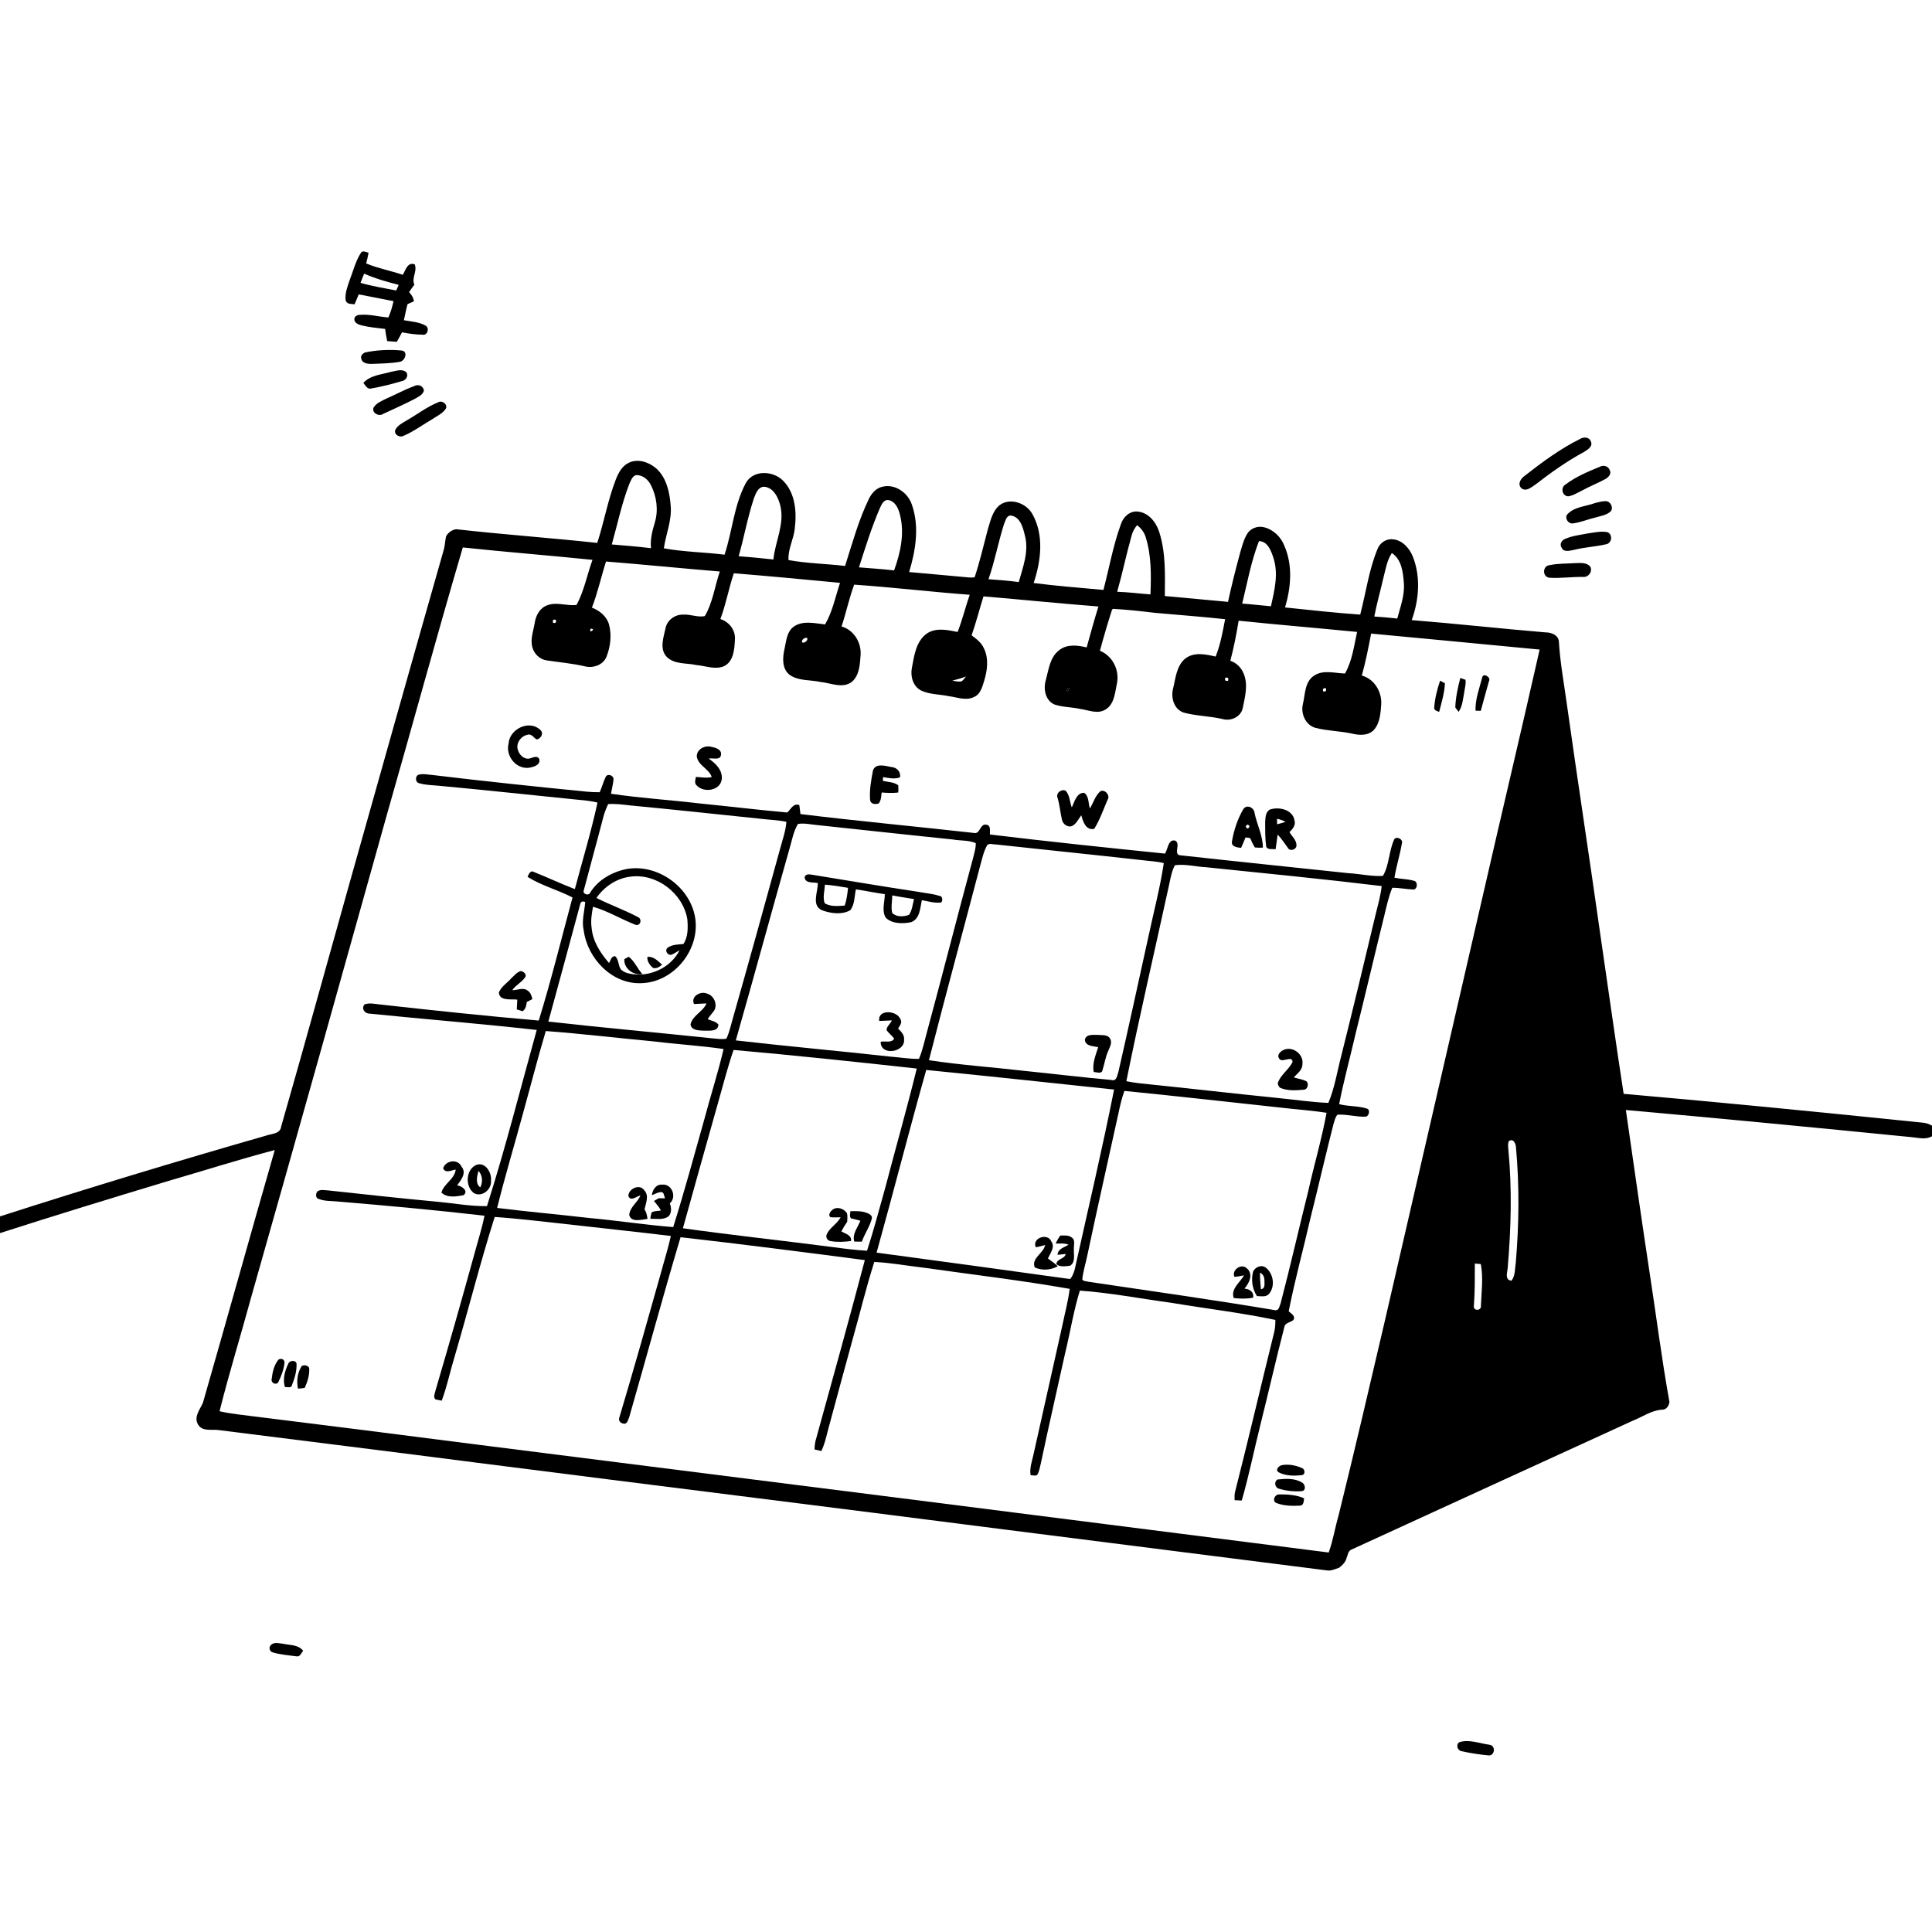<svg xmlns="http://www.w3.org/2000/svg" viewBox="0 0 1024 1024" version="1.1">
<g id="Parent-Group"><g id="Group-rgba(0,0,0,0)" fill="rgba(0,0,0,0)">
<path fill="rgba(0,0,0,0)" opacity="1.00" d=" M 0.00 0.00 L 1024.00 0.00 L 1024.00 596.62 C 1022.46 595.76 1020.77 595.14 1019.02 595.03 C 966.23 589.60 913.43 584.38 860.57 579.76 C 856.23 551.71 852.37 523.59 848.23 495.52 C 842.51 454.94 836.25 414.45 830.56 373.87 C 829.01 362.51 826.88 351.20 826.22 339.74 C 825.70 336.41 822.02 335.15 819.07 335.17 C 795.44 333.19 771.87 330.56 748.24 328.67 C 752.12 317.94 753.08 305.81 748.85 295.04 C 747.03 290.53 743.19 286.15 738.06 285.83 C 734.51 285.48 731.26 287.88 730.05 291.14 C 725.51 302.22 723.96 314.22 720.94 325.75 C 707.64 324.83 694.37 323.33 681.10 321.96 C 684.25 311.39 685.27 299.68 680.76 289.33 C 678.94 284.59 674.90 280.62 669.90 279.44 C 666.59 278.61 662.80 279.99 661.02 282.95 C 659.11 286.11 658.26 289.75 657.22 293.25 C 654.90 301.78 652.75 310.36 650.87 319.00 C 639.70 318.00 628.55 316.89 617.39 315.91 C 617.46 304.54 617.94 292.85 614.39 281.90 C 612.77 276.76 608.76 271.71 603.07 271.14 C 598.80 270.67 595.27 274.05 594.07 277.90 C 589.96 289.19 587.89 301.08 584.84 312.67 C 572.51 311.51 560.14 310.61 547.85 309.01 C 551.77 297.32 553.45 283.77 547.24 272.55 C 544.00 266.66 535.53 263.53 529.81 267.74 C 525.82 271.06 524.86 276.51 523.39 281.21 C 521.21 289.47 519.29 297.82 516.59 305.93 C 514.76 306.35 512.87 305.94 511.03 305.83 C 501.31 304.87 491.57 304.13 481.86 303.19 C 485.34 291.69 487.40 279.03 483.29 267.41 C 481.22 261.26 474.66 256.49 468.06 257.89 C 464.55 258.51 462.00 261.36 460.52 264.43 C 455.03 275.78 451.72 287.99 447.91 299.96 C 437.93 298.79 427.81 298.65 417.92 296.85 C 417.55 290.95 420.78 285.62 421.28 279.81 C 422.33 271.25 421.50 261.33 415.14 254.87 C 409.87 249.39 399.11 248.84 395.22 256.18 C 388.97 267.91 388.19 281.53 384.02 293.99 C 373.32 292.65 362.46 292.57 351.85 290.61 C 352.94 283.07 356.17 275.81 355.48 268.06 C 354.95 260.95 353.29 253.14 347.73 248.19 C 343.83 244.91 337.98 242.87 333.16 245.34 C 329.64 247.01 327.77 250.68 326.40 254.13 C 322.16 265.04 320.19 276.65 316.55 287.75 C 291.70 285.07 266.75 283.32 241.92 280.51 C 239.65 280.70 237.50 282.28 236.43 284.25 C 235.91 286.56 235.86 288.94 235.25 291.23 C 218.23 350.93 201.41 410.68 184.60 470.43 C 172.75 512.65 161.12 554.93 149.03 597.08 C 148.53 601.19 143.72 600.82 140.71 602.00 C 93.59 615.49 46.67 629.71 0.00 644.71 L 0.00 0.00 M 191.25 134.07 C 188.43 138.51 187.18 143.70 185.30 148.57 C 184.16 151.91 182.80 155.39 183.17 158.98 C 183.63 161.32 186.09 161.05 187.94 161.27 C 188.71 159.54 189.40 157.77 190.11 156.02 C 196.27 157.20 202.43 158.41 208.59 159.62 C 207.88 162.56 207.12 165.52 205.84 168.27 C 200.88 167.90 195.98 166.46 190.97 166.86 C 189.62 166.83 187.92 167.45 187.82 169.03 C 187.68 171.09 189.84 171.96 191.47 172.42 C 195.61 173.43 199.88 173.85 204.12 174.32 C 204.40 176.49 204.74 178.66 205.24 180.80 C 206.93 180.94 208.62 181.05 210.31 181.16 C 211.30 179.51 212.20 177.82 213.08 176.12 C 216.65 176.84 220.29 177.35 223.94 177.40 C 226.62 177.91 227.77 173.89 225.59 172.59 C 222.09 170.61 217.92 170.44 214.05 169.72 C 214.76 166.89 215.19 164.00 216.01 161.19 C 217.12 160.71 218.23 160.23 219.33 159.73 C 219.21 157.76 218.08 156.22 216.82 154.80 C 217.71 153.49 218.65 152.21 219.61 150.94 C 218.01 147.28 221.30 143.78 219.81 140.10 C 215.94 138.75 215.03 143.18 213.48 145.65 C 207.06 143.47 200.34 142.24 194.08 139.63 C 194.56 137.73 195.03 135.83 195.35 133.90 C 194.04 133.74 192.14 132.45 191.25 134.07 M 193.48 186.81 C 192.31 187.28 190.93 188.58 191.47 189.97 C 191.83 192.59 194.91 192.92 197.04 192.86 C 202.03 192.67 207.08 192.66 212.00 191.75 C 214.68 191.26 216.43 186.35 212.99 185.79 C 206.54 185.16 199.81 185.49 193.48 186.81 M 207.14 197.10 C 202.16 198.57 196.29 198.83 192.59 202.96 C 193.77 204.32 194.72 206.63 196.97 205.86 C 202.37 204.93 207.71 203.55 212.97 202.01 C 215.05 201.65 216.72 199.26 215.36 197.32 C 213.12 195.24 209.78 196.70 207.14 197.10 M 219.48 204.67 C 214.49 206.47 209.83 209.06 204.98 211.18 C 202.46 212.43 199.52 213.51 198.01 216.04 C 196.88 218.74 200.75 220.94 202.90 219.46 C 208.50 216.87 214.14 214.35 219.63 211.53 C 221.52 210.35 224.08 209.42 224.69 207.02 C 224.36 204.48 221.60 203.41 219.48 204.67 M 232.17 213.26 C 226.26 215.63 221.19 219.61 215.69 222.75 C 213.38 224.17 210.65 225.41 209.44 228.01 C 208.82 230.49 211.91 232.10 213.94 230.98 C 219.33 228.68 224.06 225.11 229.11 222.18 C 231.51 220.55 234.36 219.30 236.10 216.90 C 237.76 214.59 234.35 211.85 232.17 213.26 M 837.43 232.68 C 826.89 237.90 817.38 244.95 808.14 252.17 C 806.08 253.62 804.20 256.39 806.27 258.69 C 808.85 260.86 811.59 258.25 813.80 256.83 C 821.96 250.48 830.44 244.49 839.54 239.55 C 841.35 238.41 844.39 236.67 843.22 234.10 C 842.46 231.56 839.35 231.45 837.43 232.68 M 848.19 247.28 C 841.84 249.91 835.31 252.59 829.80 256.76 C 827.02 258.34 827.89 262.83 831.12 263.07 C 833.68 262.74 835.89 261.24 838.20 260.15 C 842.32 257.85 846.76 256.18 850.89 253.89 C 852.55 252.99 854.36 251.01 853.12 249.05 C 852.43 247.07 849.96 246.42 848.19 247.28 M 845.45 266.61 C 840.68 268.40 834.85 268.48 831.09 272.23 C 828.76 274.17 831.19 278.03 833.95 277.38 C 838.04 276.81 841.87 275.13 845.89 274.21 C 848.65 273.40 851.82 273.01 853.90 270.81 C 855.19 268.73 853.46 265.56 850.98 265.62 C 849.08 265.62 847.25 266.15 845.45 266.61 M 841.58 282.72 C 837.54 283.52 833.35 283.97 829.54 285.62 C 827.71 286.29 826.43 288.54 827.72 290.28 C 828.74 292.87 831.94 291.86 834.03 291.50 C 839.63 290.03 845.48 289.82 851.11 288.50 C 854.36 288.07 854.95 283.40 852.05 282.07 C 848.57 281.39 845.03 282.26 841.58 282.72 M 821.42 299.53 C 817.56 299.77 817.32 305.66 821.12 306.20 C 827.12 306.61 833.17 305.66 839.20 305.79 C 841.98 306.02 844.28 302.78 842.84 300.28 C 840.93 298.04 837.64 298.39 835.00 298.46 C 830.47 298.80 825.87 298.57 821.42 299.53 Z" />
<path fill="rgba(0,0,0,0)" opacity="1.00" d=" M 245.30 290.16 C 268.18 292.59 291.14 294.39 314.03 296.73 C 311.16 304.66 309.61 313.17 305.59 320.62 C 300.44 321.32 294.98 318.83 289.90 320.87 C 286.14 322.28 284.04 326.14 283.45 329.93 C 282.79 334.21 280.97 338.55 282.12 342.90 C 282.98 346.53 286.14 349.57 289.89 350.04 C 296.62 351.06 303.43 351.63 310.08 353.19 C 314.44 354.28 319.66 352.46 321.44 348.11 C 323.57 342.75 324.29 336.59 322.79 330.97 C 321.55 326.61 317.80 323.64 313.73 322.05 C 316.82 314.10 318.61 305.73 321.21 297.61 C 341.32 299.22 361.40 301.26 381.51 302.91 C 378.85 310.75 377.80 319.32 373.58 326.51 C 369.91 327.40 365.86 325.44 362.00 325.77 C 357.65 325.65 353.52 328.75 352.72 333.08 C 351.70 337.83 349.52 343.72 353.14 347.89 C 357.19 352.30 363.76 351.29 369.10 352.49 C 373.86 352.88 378.82 355.02 383.50 353.20 C 388.85 350.82 389.28 344.12 389.52 339.05 C 389.94 334.03 386.49 329.58 381.81 328.11 C 384.79 320.22 386.24 311.84 388.94 303.85 C 407.72 305.34 426.48 307.16 445.23 308.92 C 442.77 316.31 441.27 324.17 437.30 330.96 C 431.92 330.39 425.81 328.77 420.94 331.96 C 416.93 334.61 416.73 339.91 415.76 344.16 C 414.75 348.68 414.42 354.35 418.40 357.59 C 423.13 361.05 429.37 360.22 434.84 361.45 C 440.29 361.96 446.54 365.15 451.52 361.39 C 455.56 357.91 455.80 351.95 456.15 347.02 C 456.54 340.47 452.50 333.86 446.04 332.04 C 448.47 324.71 450.06 317.12 452.72 309.88 C 473.15 311.27 493.52 313.73 513.96 315.24 C 511.70 321.77 510.09 328.51 507.56 334.95 C 502.14 333.86 495.83 332.46 490.98 335.98 C 485.45 340.18 484.53 347.53 483.34 353.88 C 482.43 358.32 483.82 363.61 488.02 365.90 C 492.67 368.19 498.04 367.91 503.02 369.02 C 507.31 369.51 511.85 371.53 516.03 369.51 C 519.57 368.21 520.56 364.26 521.57 361.05 C 523.31 355.46 524.18 349.10 521.50 343.65 C 520.20 340.63 517.52 338.63 514.97 336.74 C 517.35 329.94 519.12 322.96 521.27 316.09 C 541.59 317.80 561.87 319.89 582.20 321.45 C 579.91 328.62 578.02 335.91 575.95 343.15 C 571.19 341.99 565.64 341.29 561.51 344.52 C 556.46 348.20 555.84 354.88 554.30 360.46 C 552.92 365.09 553.98 371.10 558.73 373.34 C 563.11 374.89 567.89 374.71 572.41 375.73 C 576.81 376.30 581.61 378.66 585.81 376.14 C 590.73 373.33 590.96 366.96 592.04 362.02 C 593.37 355.00 589.66 347.64 582.99 344.91 C 584.95 337.60 587.08 330.34 589.41 323.15 L 589.91 322.71 C 597.28 323.10 604.62 323.91 611.95 324.80 C 624.41 325.95 636.90 326.82 649.34 328.19 C 648.06 334.87 646.85 341.65 644.32 348.00 C 639.04 346.76 632.77 345.42 628.13 349.12 C 623.47 353.07 623.10 359.60 621.71 365.13 C 620.51 369.92 622.34 376.08 627.44 377.71 C 634.18 379.52 641.26 379.53 648.06 381.12 C 652.37 382.35 657.59 380.02 658.65 375.45 C 659.85 369.43 661.67 362.92 659.15 356.98 C 657.90 353.81 655.33 351.33 652.11 350.22 C 653.94 343.22 655.35 336.12 656.51 328.98 C 677.42 331.15 698.36 332.87 719.28 334.94 C 717.65 342.39 716.71 350.26 712.86 356.98 C 707.40 356.83 701.24 354.81 696.34 358.20 C 691.49 361.51 691.80 367.99 690.57 373.12 C 689.32 378.14 691.91 384.23 697.10 385.75 C 703.35 387.38 709.89 387.44 716.21 388.74 C 720.15 389.73 724.90 390.13 728.05 387.02 C 731.49 383.29 731.76 377.82 732.10 373.01 C 732.32 366.44 728.34 359.82 721.79 358.07 C 723.85 350.75 725.28 343.27 726.73 335.81 C 756.50 338.60 786.27 341.42 816.04 344.29 C 806.11 388.29 795.65 432.17 785.60 476.15 C 768.41 550.47 751.43 624.83 734.22 699.14 C 726.13 733.79 718.07 768.45 709.53 802.99 C 707.62 809.57 706.55 816.39 704.25 822.86 C 553.81 803.67 403.34 784.67 252.87 765.66 C 211.03 760.29 169.19 754.97 127.32 749.81 C 123.65 749.29 119.96 748.88 116.37 747.98 C 121.41 727.85 127.56 708.00 133.01 687.98 C 157.32 602.44 181.30 516.81 205.24 431.16 C 218.70 384.19 231.50 337.03 245.30 290.16 M 785.63 358.95 C 784.14 364.76 781.86 370.57 782.06 376.66 C 782.75 376.68 784.15 376.73 784.84 376.76 C 786.30 371.49 787.68 366.19 789.21 360.94 C 790.37 359.04 786.25 356.42 785.63 358.95 M 773.99 359.35 C 772.68 364.46 771.50 369.68 771.34 374.98 C 771.78 375.56 772.65 376.71 773.09 377.29 C 775.20 374.25 775.38 370.48 776.07 366.96 C 776.35 364.75 777.08 362.54 776.74 360.30 C 776.05 360.07 774.68 359.59 773.99 359.35 M 763.27 360.80 C 761.72 365.45 760.47 370.26 760.16 375.16 C 760.11 376.66 761.78 376.79 762.77 377.34 C 764.08 372.36 765.59 367.33 765.85 362.17 C 765.00 361.67 764.14 361.21 763.27 360.80 M 269.55 394.14 C 267.91 400.58 273.34 407.56 280.07 406.97 C 282.49 406.60 286.59 405.67 285.85 402.35 C 284.52 399.92 281.97 401.96 280.02 402.13 C 277.35 402.21 275.25 399.96 274.52 397.56 C 273.26 394.11 276.01 390.21 279.43 389.48 C 281.53 388.58 282.89 391.03 284.46 391.95 C 286.87 391.47 288.42 388.45 286.21 386.70 C 280.27 381.37 270.02 386.47 269.55 394.14 M 369.31 400.95 C 370.02 405.79 375.73 407.36 377.24 411.84 C 374.46 412.51 371.63 411.94 368.84 411.78 C 368.58 413.39 367.82 415.30 369.45 416.48 C 373.33 420.40 381.90 418.98 382.57 412.92 C 383.01 408.09 379.23 404.57 375.62 402.07 C 377.72 401.58 381.92 403.21 382.14 400.02 C 382.59 397.17 379.10 396.23 376.97 395.81 C 373.57 394.92 369.23 397.08 369.31 400.95 M 462.66 408.55 C 461.72 413.60 460.75 418.82 461.16 423.96 C 461.45 426.25 463.92 426.49 465.74 425.83 C 467.08 424.20 467.02 422.01 467.30 420.04 C 470.22 420.28 473.16 420.40 476.09 420.06 C 476.19 418.77 476.19 417.48 476.09 416.20 C 473.75 414.48 470.68 414.50 467.94 413.89 C 467.96 413.39 468.01 412.38 468.04 411.88 C 471.01 412.36 474.08 413.10 477.03 412.01 C 477.50 409.04 475.42 406.78 472.52 406.55 C 469.33 405.98 463.86 404.20 462.66 408.55 M 221.98 415.06 C 225.51 416.17 229.28 416.12 232.94 416.50 C 257.00 418.71 281.02 421.35 305.06 423.75 C 308.95 424.16 312.89 424.39 316.68 425.40 C 313.34 440.84 308.73 455.98 304.68 471.25 C 297.33 468.40 290.19 465.05 282.88 462.13 C 281.07 461.08 280.15 463.52 279.63 464.77 C 287.05 469.44 295.70 471.64 303.45 475.68 C 297.57 497.45 292.20 519.37 285.55 540.91 C 257.65 538.51 229.78 535.55 201.94 532.45 C 199.04 532.24 196.00 531.30 193.17 532.37 C 191.37 534.67 193.36 537.31 196.01 537.26 C 225.49 540.24 255.03 542.60 284.48 545.90 C 275.81 577.05 267.91 608.48 258.10 639.27 C 249.35 639.42 240.71 637.76 232.02 636.97 C 212.65 635.17 193.30 633.05 173.96 630.95 C 172.08 630.89 169.97 630.28 168.30 631.42 C 167.27 632.47 167.09 635.06 168.92 635.46 C 172.10 636.75 175.63 636.46 178.99 636.83 C 204.95 638.99 230.91 641.37 256.79 644.35 C 255.46 650.99 253.38 657.45 251.61 663.98 C 244.89 688.40 237.96 712.77 230.80 737.07 C 230.56 738.53 229.43 740.46 230.83 741.71 C 231.65 741.88 233.29 742.22 234.11 742.39 C 236.98 734.77 238.58 726.74 240.97 718.97 C 248.22 694.36 254.45 669.46 262.20 645.01 C 274.11 645.81 285.97 647.28 297.85 648.55 C 317.08 650.78 336.35 652.75 355.57 655.09 C 354.09 661.85 351.95 668.45 350.17 675.14 C 343.04 700.52 335.86 725.89 328.32 751.15 C 327.44 753.26 329.23 754.70 331.26 754.61 C 332.75 754.08 332.93 752.30 333.51 751.07 C 342.64 719.31 351.26 687.40 360.71 655.75 C 393.31 659.44 425.85 663.63 458.38 667.88 C 449.89 699.95 441.06 731.93 432.19 763.89 C 431.90 765.31 431.74 766.75 431.70 768.22 C 432.60 768.44 434.41 768.87 435.32 769.09 C 436.96 765.75 437.81 762.11 438.70 758.52 C 443.06 742.30 447.48 726.09 451.90 709.89 C 455.78 696.23 459.06 682.38 463.39 668.86 C 472.13 669.26 480.77 670.91 489.46 671.89 C 515.30 675.55 541.26 678.60 566.95 683.12 C 566.21 689.29 564.56 695.31 563.32 701.39 C 558.09 724.60 552.97 747.83 547.74 771.04 C 546.97 774.61 545.59 778.17 546.25 781.88 C 547.39 781.88 548.67 782.41 549.73 781.74 C 550.84 779.95 551.12 777.79 551.63 775.79 C 555.75 756.16 560.29 736.62 564.58 717.03 C 567.26 706.06 569.01 694.84 572.34 684.05 C 588.64 685.21 604.76 688.35 620.95 690.53 C 639.28 693.59 657.78 695.76 675.97 699.58 C 675.98 701.70 675.90 703.85 675.38 705.93 C 668.44 733.95 661.90 762.07 654.78 790.04 C 654.27 791.68 654.28 793.41 654.39 795.13 C 655.33 795.17 657.22 795.26 658.16 795.30 C 661.99 781.99 664.73 768.38 668.09 754.94 C 672.38 737.80 676.30 720.57 680.70 703.46 C 681.04 701.01 683.95 701.00 685.50 699.63 C 686.86 697.51 684.33 696.23 683.04 695.03 C 686.32 678.24 690.90 661.73 694.71 645.05 C 698.84 628.67 702.57 612.20 706.77 595.83 C 707.34 594.13 707.63 592.19 708.87 590.81 C 713.95 590.49 718.93 592.10 724.02 591.85 C 725.62 591.42 726.39 588.17 724.53 587.59 C 719.77 586.03 714.60 586.52 709.77 585.21 C 712.23 572.65 715.65 560.29 718.51 547.81 C 723.68 527.07 728.53 506.26 733.65 485.51 C 734.90 480.47 735.92 475.34 737.95 470.54 C 741.67 470.53 745.34 471.29 749.06 471.46 C 751.36 471.49 751.61 467.29 749.51 466.85 C 746.11 465.89 742.53 465.92 739.09 465.20 C 740.07 459.07 741.99 453.14 743.03 447.02 C 743.87 444.88 740.11 442.88 738.95 444.93 C 736.10 451.05 736.39 458.50 732.97 464.24 C 726.92 464.62 720.93 463.14 714.90 462.82 C 685.27 459.67 655.63 456.64 626.02 453.37 C 621.35 453.28 626.07 447.36 623.00 445.60 C 619.08 444.46 619.12 450.10 617.43 452.42 C 586.50 449.27 555.57 446.04 524.71 442.30 C 524.48 440.50 525.42 437.56 522.87 437.13 C 519.37 436.26 519.57 442.39 516.13 441.47 C 485.52 438.04 454.84 435.21 424.26 431.47 C 424.06 429.88 423.86 428.29 423.66 426.71 C 420.48 425.50 419.22 428.91 417.25 430.64 C 401.82 429.26 386.42 427.39 371.00 425.86 C 355.30 423.99 339.48 423.02 323.84 420.70 C 324.28 418.07 325.00 415.49 325.20 412.83 C 325.00 410.81 321.81 409.81 320.96 411.93 C 319.73 414.49 319.04 417.29 317.86 419.89 C 315.55 419.92 313.25 419.83 310.96 419.60 C 283.59 416.91 256.24 414.01 228.93 410.73 C 226.70 410.60 224.39 409.95 222.18 410.55 C 219.98 410.87 219.92 414.52 221.98 415.06 M 560.55 422.88 C 561.63 426.58 561.95 430.44 562.80 434.20 C 563.17 436.60 565.55 438.58 568.03 437.91 C 570.46 436.78 571.58 434.15 573.09 432.10 C 574.06 435.46 575.41 440.15 579.93 439.34 C 582.97 434.55 584.75 429.11 587.02 423.94 C 588.77 421.48 585.10 417.64 582.83 419.72 C 580.37 422.13 579.46 425.62 577.66 428.49 C 576.78 425.76 577.25 421.96 574.60 420.20 C 570.50 420.19 569.53 425.04 568.07 427.94 C 566.91 425.00 567.08 421.35 564.72 419.04 C 562.46 418.11 559.47 420.39 560.55 422.88 M 658.92 428.98 C 655.87 434.17 653.97 440.09 652.96 446.01 C 652.47 448.81 655.83 449.19 657.81 449.39 C 658.65 447.56 659.41 445.69 660.18 443.83 C 660.79 443.92 661.99 444.11 662.60 444.20 C 663.38 445.88 664.08 447.62 665.12 449.17 C 666.52 449.33 667.93 449.36 669.35 449.27 C 669.36 442.92 666.23 437.15 664.97 431.01 C 664.76 428.00 660.74 426.04 658.92 428.98 M 673.09 429.07 C 670.63 430.42 670.70 433.59 670.55 436.03 C 670.58 440.31 670.52 444.62 671.13 448.86 C 672.12 450.63 674.43 449.79 676.08 450.15 C 676.50 447.56 676.81 444.95 677.17 442.35 C 679.28 444.47 680.83 447.05 682.62 449.43 C 683.72 451.46 687.24 450.26 687.16 448.05 C 687.20 445.26 684.73 443.31 683.45 441.04 C 685.11 439.43 686.83 437.44 686.13 434.93 C 685.23 429.09 677.94 427.45 673.09 429.07 M 270.76 518.75 C 268.63 521.14 265.63 522.98 264.41 526.03 C 264.69 530.75 270.92 529.40 274.18 529.83 C 274.06 531.55 273.96 533.27 273.90 535.00 C 274.92 535.37 275.97 535.68 277.03 535.96 C 278.63 534.85 278.97 532.87 279.20 531.09 C 280.19 530.57 281.18 530.05 282.17 529.54 C 281.75 527.91 281.30 526.12 279.80 525.15 C 277.44 523.09 274.22 524.89 271.52 524.81 C 273.38 522.05 276.65 520.62 278.43 517.83 C 279.29 516.36 277.38 514.80 276.01 514.67 C 273.80 515.30 272.41 517.29 270.76 518.75 M 234.87 619.19 C 235.98 622.16 239.42 620.20 241.54 619.88 C 240.99 624.98 235.30 627.27 233.96 632.10 C 237.06 635.04 241.78 634.19 245.59 633.51 C 248.70 631.41 244.66 628.43 242.29 628.29 C 244.29 625.45 247.50 621.75 244.61 618.34 C 242.69 614.04 236.25 614.97 234.87 619.19 M 252.37 617.46 C 246.90 619.93 246.50 628.62 250.96 632.22 C 255.11 634.90 260.56 630.65 260.22 626.05 C 260.83 621.79 257.36 615.55 252.37 617.46 M 147.63 720.58 C 145.25 723.39 144.38 727.42 143.97 731.06 C 143.57 732.96 146.29 734.32 147.47 732.67 C 149.09 729.34 150.46 725.78 150.82 722.08 C 150.59 720.32 149.06 719.84 147.63 720.58 M 152.75 722.90 C 150.94 726.66 149.76 731.05 151.01 735.17 C 152.39 735.05 154.54 735.98 154.81 733.96 C 156.23 730.43 157.32 726.63 157.18 722.80 C 156.85 720.70 153.32 720.94 152.75 722.90 M 160.00 723.94 C 157.64 727.40 157.11 731.92 157.91 735.99 C 159.12 735.94 160.31 735.82 161.50 735.60 C 163.00 732.30 164.18 728.67 163.87 725.01 C 163.11 723.64 161.37 723.32 160.00 723.94 M 679.46 776.55 C 677.87 776.85 675.75 778.99 677.64 780.31 C 681.32 782.32 685.93 782.30 690.03 781.85 C 692.03 781.53 691.70 778.62 690.00 778.05 C 686.75 776.65 682.95 775.91 679.46 776.55 M 677.09 784.16 C 675.07 785.41 675.73 788.65 678.09 789.10 C 681.87 790.22 686.00 790.66 689.91 790.34 C 692.38 790.16 691.84 786.65 690.18 785.84 C 686.33 783.38 681.44 783.72 677.09 784.16 M 676.28 796.54 C 680.30 798.17 684.78 798.25 689.06 798.02 C 691.05 797.92 691.00 795.56 691.20 794.13 C 687.09 792.29 682.46 792.04 678.02 792.07 C 675.82 791.98 674.07 795.20 676.28 796.54 Z" />
<path fill="rgba(0,0,0,0)" opacity="1.00" d=" M 676.85 433.96 C 678.38 434.34 679.96 434.78 681.33 435.63 C 679.85 436.10 678.36 436.50 676.88 436.90 C 676.85 435.92 676.83 434.93 676.85 433.96 Z" />
<path fill="rgba(0,0,0,0)" opacity="1.00" d=" M 523.28 447.84 C 524.59 446.81 526.42 447.65 527.94 447.59 C 553.58 450.38 579.23 452.98 604.86 455.85 C 608.85 456.36 612.92 456.47 616.84 457.47 C 614.83 470.79 611.35 483.86 608.55 497.04 C 603.36 520.64 598.23 544.26 592.85 567.82 C 592.14 569.76 591.97 573.34 589.00 572.40 C 573.70 571.03 558.44 569.16 543.15 567.61 C 526.23 565.65 509.20 564.49 492.36 561.93 C 501.05 527.83 510.33 493.89 519.25 459.85 C 520.42 455.80 521.19 451.55 523.28 447.84 M 574.99 551.16 C 575.38 554.63 579.49 554.41 582.06 555.01 C 580.76 559.27 578.77 563.67 579.71 568.22 C 581.18 568.15 584.04 569.50 584.37 567.09 C 585.44 563.84 585.88 560.39 587.29 557.25 C 588.07 555.12 589.73 552.74 588.35 550.49 C 587.09 548.18 584.08 548.79 581.91 548.51 C 579.45 548.56 575.59 547.93 574.99 551.16 Z" />
<path fill="rgba(0,0,0,0)" opacity="1.00" d=" M 622.69 458.59 C 628.16 457.83 633.64 459.36 639.10 459.64 C 670.19 462.84 701.31 465.88 732.32 469.63 C 731.76 474.86 730.25 479.91 729.03 485.01 C 723.17 509.71 717.20 534.39 711.05 559.02 C 708.78 567.54 707.48 576.40 704.07 584.56 C 695.01 584.19 686.04 582.81 677.02 581.93 C 652.68 579.47 628.37 576.65 604.03 574.17 C 601.66 573.91 599.32 573.52 596.99 573.06 C 603.79 539.26 611.64 505.67 618.98 471.98 C 620.11 467.49 620.54 462.74 622.69 458.59 M 680.39 556.46 C 678.74 557.19 676.61 559.07 677.96 561.01 C 679.36 563.77 684.93 559.02 685.09 562.89 C 683.16 566.80 679.19 569.32 677.51 573.36 C 676.94 574.44 677.60 575.64 678.32 576.47 C 682.25 578.26 686.77 577.95 690.97 577.57 C 693.11 577.48 693.68 574.79 692.65 573.24 C 690.54 571.98 688.00 571.82 685.72 571.03 C 687.64 568.99 690.38 567.06 690.32 563.94 C 691.06 558.78 685.11 554.30 680.39 556.46 Z" />
<path fill="rgba(0,0,0,0)" opacity="1.00" d=" M 289.28 546.47 C 308.01 547.87 326.69 550.10 345.40 551.86 C 358.08 553.42 370.87 554.19 383.52 555.99 C 380.53 568.77 376.46 581.26 373.12 593.95 C 367.80 612.79 362.69 631.71 356.82 650.38 C 341.79 649.21 326.88 646.86 311.86 645.52 C 295.75 643.64 279.59 642.23 263.49 640.23 C 267.68 623.36 272.71 606.69 277.26 589.90 C 281.28 575.42 284.99 560.86 289.28 546.47 M 345.48 633.50 C 347.01 632.92 348.46 632.03 350.11 631.82 C 352.03 631.56 351.95 633.98 352.49 635.15 C 351.66 635.13 349.99 635.10 349.15 635.09 C 348.52 635.45 347.24 636.17 346.60 636.53 C 347.89 638.17 349.34 639.70 350.32 641.56 C 348.72 641.94 346.95 641.75 345.46 642.51 C 345.04 643.61 344.79 644.77 344.71 645.98 C 347.98 645.90 351.74 646.78 354.51 644.55 C 356.04 642.61 355.88 639.97 354.99 637.81 C 358.88 634.52 356.16 627.28 350.96 627.89 C 347.75 627.56 345.82 630.69 345.48 633.50 M 333.06 634.00 C 334.40 636.99 337.38 634.04 339.43 633.61 C 337.96 637.36 333.86 639.70 333.50 643.94 C 334.51 648.16 340.03 646.38 343.19 646.04 C 342.94 644.25 342.60 642.47 341.60 640.95 C 342.32 637.63 344.22 633.64 341.40 630.79 C 338.96 627.25 332.94 630.16 333.06 634.00 Z" />
<path fill="rgba(0,0,0,0)" opacity="1.00" d=" M 380.59 584.48 C 383.27 575.13 385.63 565.68 388.81 556.49 C 421.21 559.36 453.57 562.78 485.90 566.35 C 480.74 587.40 474.77 608.25 469.29 629.22 C 466.14 640.48 463.15 651.79 459.55 662.92 C 453.30 662.57 447.10 661.76 440.91 660.93 C 414.61 657.49 388.22 654.70 361.96 651.00 C 368.15 628.82 374.29 606.63 380.59 584.48 M 441.29 641.15 C 440.19 642.01 438.85 643.70 440.00 645.09 C 441.83 645.39 443.69 645.16 445.54 645.18 C 443.74 648.68 439.86 650.56 438.21 654.16 C 437.48 655.67 438.42 657.42 440.03 657.78 C 443.67 658.43 447.41 658.25 451.05 657.77 C 451.48 654.56 448.07 653.96 445.94 652.66 C 446.86 650.90 447.88 649.19 449.03 647.57 C 449.07 646.03 449.33 644.46 448.88 642.97 C 447.28 640.60 443.75 639.32 441.29 641.15 M 450.72 641.96 C 450.69 643.31 449.77 646.01 452.10 645.99 C 453.41 646.31 454.72 646.64 456.02 647.00 C 454.67 650.60 451.56 653.98 452.79 658.07 C 454.13 658.08 455.47 658.09 456.82 658.09 C 458.24 653.92 460.93 650.26 462.06 646.00 C 462.51 644.07 460.62 643.29 459.18 642.78 C 456.47 641.76 453.54 641.93 450.72 641.96 Z" />
<path fill="rgba(0,0,0,0)" opacity="1.00" d=" M 490.92 567.10 C 524.12 570.36 557.30 574.00 590.49 577.48 C 584.15 609.40 576.64 641.10 569.61 672.88 C 569.07 674.66 568.46 676.52 567.16 677.92 C 533.00 673.18 498.81 668.49 464.61 663.92 C 473.60 631.71 481.84 599.28 490.92 567.10 M 561.99 654.86 C 561.03 656.19 560.18 657.59 559.54 659.10 C 561.83 659.16 564.19 658.81 566.37 659.71 C 564.14 661.19 560.69 661.80 560.53 665.08 C 561.61 664.96 563.78 664.74 564.86 664.63 C 564.21 667.48 560.11 667.02 559.90 670.02 C 561.84 671.75 564.73 671.08 567.08 670.90 C 570.17 669.14 569.04 664.94 569.17 662.03 C 569.03 660.00 570.12 657.18 568.00 655.87 C 566.29 654.49 564.00 654.90 561.99 654.86 M 548.97 661.05 C 550.66 660.85 552.28 660.30 553.94 659.89 C 553.14 664.32 546.44 666.85 548.45 671.76 C 552.26 673.55 557.04 673.22 560.66 671.10 C 559.01 669.61 557.20 668.35 555.44 667.02 C 556.65 664.20 559.36 661.03 557.19 657.95 C 555.38 653.33 546.83 656.09 548.97 661.05 Z" />
<path fill="rgba(0,0,0,0)" opacity="1.00" d=" M 595.95 578.20 C 623.33 580.92 650.67 584.02 678.03 586.97 C 686.38 587.97 694.79 588.50 703.10 589.81 C 700.56 603.67 696.54 617.23 693.48 630.99 C 688.48 650.91 683.97 670.95 678.75 690.80 C 678.14 692.12 678.01 694.50 676.11 694.47 C 643.17 688.91 610.08 684.30 577.04 679.38 C 575.90 679.04 574.41 679.20 573.63 678.21 C 574.06 673.71 575.51 669.40 576.39 664.99 C 581.67 639.91 587.38 614.92 592.84 589.88 C 593.68 585.93 594.57 581.99 595.95 578.20 M 654.27 676.73 C 655.99 676.73 657.65 676.21 659.36 675.96 C 657.26 679.76 652.20 683.09 653.90 687.99 C 657.31 688.39 660.75 688.45 664.14 687.83 C 664.78 684.73 662.30 683.22 659.58 682.99 C 662.14 680.14 664.48 675.11 660.77 672.17 C 657.89 669.47 652.66 673.13 654.27 676.73 M 664.17 673.96 C 663.07 678.37 663.70 683.11 666.19 686.95 C 668.38 686.95 671.10 687.68 672.68 685.68 C 675.95 681.71 674.96 675.17 671.05 671.99 C 668.78 670.07 665.31 671.47 664.17 673.96 Z" />
<path fill="rgba(0,0,0,0)" opacity="1.00" d=" M 861.74 588.33 C 912.20 592.83 962.62 597.68 1013.03 602.70 C 1016.69 602.98 1020.59 604.25 1024.00 602.23 L 1024.00 688.95 C 1002.71 686.47 981.39 684.33 960.08 682.05 C 931.42 678.91 902.78 675.51 874.08 672.92 C 869.80 644.75 865.81 616.53 861.74 588.33 Z" />
<path fill="rgba(0,0,0,0)" opacity="1.00" d=" M 88.04 626.29 C 107.24 620.74 126.29 614.62 145.63 609.55 C 132.80 654.13 120.38 698.84 107.58 743.43 C 106.05 747.03 102.57 750.88 104.95 754.99 C 107.28 758.98 112.27 757.41 116.03 757.99 C 161.73 763.75 207.44 769.42 253.12 775.31 C 346.08 787.19 439.09 798.68 532.05 810.62 C 589.06 817.83 646.07 825.10 703.08 832.32 C 705.41 832.80 707.57 831.61 709.73 830.96 C 716.81 830.27 723.29 827.27 729.86 824.81 C 770.87 809.93 811.72 794.63 852.68 779.63 C 893.47 764.73 934.29 749.94 975.09 735.09 C 991.41 729.33 1007.54 723.04 1024.00 717.71 L 1024.00 1024.00 L 0.00 1024.00 L 0.00 653.57 C 29.24 644.15 58.63 635.18 88.04 626.29 M 143.78 871.72 C 142.37 872.78 142.62 875.09 144.33 875.72 C 148.46 877.04 152.86 877.29 157.13 877.89 C 159.04 878.31 159.71 876.04 160.66 874.94 C 158.15 871.67 153.72 872.02 150.10 871.24 C 148.03 871.04 145.55 870.17 143.78 871.72 M 773.32 923.47 C 771.49 924.91 772.57 927.91 774.78 928.18 C 779.47 929.27 784.29 929.95 789.09 930.41 C 792.41 930.47 792.81 925.15 789.46 924.76 C 784.22 924.05 778.43 921.67 773.32 923.47 Z" />
<path fill="rgba(0,0,0,0)" opacity="1.00" d=" M 668.30 683.32 C 668.08 680.40 667.72 677.50 667.85 674.58 C 669.55 675.23 670.16 676.98 670.18 678.68 C 670.15 680.41 670.72 683.06 668.30 683.32 Z" />
</g>
<g id="Group-000000" fill="#000000">
<path fill="#000000" opacity="1.00" d=" M 191.25 134.07 C 192.14 132.45 194.04 133.74 195.35 133.90 C 195.03 135.83 194.56 137.73 194.08 139.63 C 200.34 142.24 207.06 143.47 213.48 145.65 C 215.03 143.18 215.94 138.75 219.81 140.10 C 221.30 143.78 218.01 147.28 219.61 150.94 C 218.65 152.21 217.71 153.49 216.82 154.80 C 218.08 156.22 219.21 157.76 219.33 159.73 C 218.23 160.23 217.12 160.71 216.01 161.19 C 215.19 164.00 214.76 166.89 214.05 169.72 C 217.92 170.44 222.09 170.61 225.59 172.59 C 227.77 173.89 226.62 177.91 223.94 177.40 C 220.29 177.35 216.65 176.84 213.08 176.12 C 212.20 177.82 211.30 179.51 210.31 181.16 C 208.62 181.05 206.93 180.94 205.24 180.80 C 204.74 178.66 204.40 176.49 204.12 174.32 C 199.88 173.85 195.61 173.43 191.47 172.42 C 189.84 171.96 187.68 171.09 187.82 169.03 C 187.92 167.45 189.62 166.83 190.97 166.86 C 195.98 166.46 200.88 167.90 205.84 168.27 C 207.12 165.52 207.88 162.56 208.59 159.62 C 202.43 158.41 196.27 157.20 190.11 156.02 C 189.40 157.77 188.71 159.54 187.94 161.27 C 186.09 161.05 183.63 161.32 183.17 158.98 C 182.80 155.39 184.16 151.91 185.30 148.57 C 187.18 143.70 188.43 138.51 191.25 134.07 M 193.02 145.03 C 192.33 146.64 191.72 148.28 191.09 149.91 C 197.29 151.73 203.69 152.73 210.02 153.97 C 210.46 152.98 210.89 151.98 211.32 150.98 C 205.10 149.39 198.89 147.65 193.02 145.03 Z" />
<path fill="#000000" opacity="1.00" d=" M 193.48 186.81 C 199.81 185.49 206.54 185.16 212.99 185.79 C 216.43 186.35 214.68 191.26 212.00 191.75 C 207.08 192.66 202.03 192.67 197.04 192.86 C 194.91 192.92 191.83 192.59 191.47 189.97 C 190.93 188.58 192.31 187.28 193.48 186.81 Z" />
<path fill="#000000" opacity="1.00" d=" M 207.14 197.10 C 209.78 196.70 213.12 195.24 215.36 197.32 C 216.72 199.26 215.05 201.65 212.97 202.01 C 207.71 203.55 202.37 204.93 196.97 205.86 C 194.72 206.63 193.77 204.32 192.59 202.96 C 196.29 198.83 202.16 198.57 207.14 197.10 Z" />
<path fill="#000000" opacity="1.00" d=" M 219.48 204.67 C 221.60 203.41 224.36 204.48 224.69 207.02 C 224.08 209.42 221.52 210.35 219.63 211.53 C 214.14 214.35 208.50 216.87 202.90 219.46 C 200.75 220.94 196.88 218.74 198.01 216.04 C 199.52 213.51 202.46 212.43 204.98 211.18 C 209.83 209.06 214.49 206.47 219.48 204.67 Z" />
<path fill="#000000" opacity="1.00" d=" M 232.17 213.26 C 234.35 211.85 237.76 214.59 236.10 216.90 C 234.36 219.30 231.51 220.55 229.11 222.18 C 224.06 225.11 219.33 228.68 213.94 230.98 C 211.91 232.10 208.82 230.49 209.44 228.01 C 210.65 225.41 213.38 224.17 215.69 222.75 C 221.19 219.61 226.26 215.63 232.17 213.26 Z" />
<path fill="#000000" opacity="1.00" d=" M 837.43 232.68 C 839.35 231.45 842.46 231.56 843.22 234.10 C 844.39 236.67 841.35 238.41 839.54 239.55 C 830.44 244.49 821.96 250.48 813.80 256.83 C 811.59 258.25 808.85 260.86 806.27 258.69 C 804.20 256.39 806.08 253.62 808.14 252.17 C 817.38 244.95 826.89 237.90 837.43 232.68 Z" />
<path fill="#000000" opacity="1.00" d=" M 333.16 245.34 C 337.98 242.87 343.83 244.91 347.73 248.19 C 353.29 253.14 354.95 260.95 355.48 268.06 C 356.17 275.81 352.94 283.07 351.85 290.61 C 362.46 292.57 373.32 292.65 384.02 293.99 C 388.19 281.53 388.97 267.91 395.22 256.18 C 399.11 248.84 409.87 249.39 415.14 254.87 C 421.50 261.33 422.33 271.25 421.28 279.81 C 420.78 285.62 417.55 290.95 417.92 296.85 C 427.81 298.65 437.93 298.79 447.91 299.96 C 451.72 287.99 455.03 275.78 460.52 264.43 C 462.00 261.36 464.55 258.51 468.06 257.89 C 474.66 256.49 481.22 261.26 483.29 267.41 C 487.40 279.03 485.34 291.69 481.86 303.19 C 491.57 304.13 501.31 304.87 511.03 305.83 C 512.87 305.94 514.76 306.35 516.59 305.93 C 519.29 297.82 521.21 289.47 523.39 281.21 C 524.86 276.51 525.82 271.06 529.81 267.74 C 535.53 263.53 544.00 266.66 547.24 272.55 C 553.45 283.77 551.77 297.32 547.85 309.01 C 560.14 310.61 572.51 311.51 584.84 312.67 C 587.89 301.08 589.96 289.19 594.07 277.90 C 595.27 274.05 598.80 270.67 603.07 271.14 C 608.76 271.71 612.77 276.76 614.39 281.90 C 617.94 292.85 617.46 304.54 617.39 315.91 C 628.55 316.89 639.70 318.00 650.87 319.00 C 652.75 310.36 654.90 301.78 657.22 293.25 C 658.26 289.75 659.11 286.11 661.02 282.95 C 662.80 279.99 666.59 278.61 669.90 279.44 C 674.90 280.62 678.94 284.59 680.76 289.33 C 685.27 299.68 684.25 311.39 681.10 321.96 C 694.37 323.33 707.64 324.83 720.94 325.75 C 723.96 314.22 725.51 302.22 730.05 291.14 C 731.26 287.88 734.51 285.48 738.06 285.83 C 743.19 286.15 747.03 290.53 748.85 295.04 C 753.08 305.81 752.12 317.94 748.24 328.67 C 771.87 330.56 795.44 333.19 819.07 335.17 C 822.02 335.15 825.70 336.41 826.22 339.74 C 826.88 351.20 829.01 362.51 830.56 373.87 C 836.25 414.45 842.51 454.94 848.23 495.52 C 852.37 523.59 856.23 551.71 860.57 579.76 C 913.43 584.38 966.23 589.60 1019.02 595.03 C 1020.77 595.14 1022.46 595.76 1024.00 596.62 L 1024.00 602.23 C 1020.59 604.25 1016.69 602.98 1013.03 602.70 C 962.62 597.68 912.20 592.83 861.74 588.33 C 865.81 616.53 869.80 644.75 874.08 672.92 C 877.71 696.28 880.63 719.79 884.84 743.05 C 884.60 744.99 883.24 747.24 881.03 747.15 C 875.24 747.47 870.44 751.07 865.18 753.11 C 815.51 775.80 765.88 798.59 716.24 821.34 C 714.43 822.09 714.41 824.32 713.67 825.87 C 713.11 828.05 711.46 829.63 709.73 830.96 C 707.57 831.61 705.41 832.80 703.08 832.32 C 646.07 825.10 589.06 817.83 532.05 810.62 C 439.09 798.68 346.08 787.19 253.12 775.31 C 207.44 769.42 161.73 763.75 116.03 757.99 C 112.27 757.41 107.28 758.98 104.95 754.99 C 102.57 750.88 106.05 747.03 107.58 743.43 C 120.38 698.84 132.80 654.13 145.63 609.55 C 126.29 614.62 107.24 620.74 88.04 626.29 C 58.63 635.18 29.24 644.15 0.00 653.57 L 0.00 644.71 C 46.67 629.71 93.59 615.49 140.71 602.00 C 143.72 600.82 148.53 601.19 149.03 597.08 C 161.12 554.93 172.75 512.65 184.60 470.43 C 201.41 410.68 218.23 350.93 235.25 291.23 C 235.86 288.94 235.91 286.56 236.43 284.25 C 237.50 282.28 239.65 280.70 241.92 280.51 C 266.75 283.32 291.70 285.07 316.55 287.75 C 320.19 276.65 322.16 265.04 326.40 254.13 C 327.77 250.68 329.64 247.01 333.16 245.34 M 333.50 256.59 C 329.51 266.96 327.27 277.89 324.26 288.57 C 331.20 289.14 338.14 289.69 345.05 290.56 C 344.55 285.92 345.73 281.41 347.05 277.02 C 349.05 270.42 348.07 263.15 344.97 257.06 C 343.48 254.09 340.42 251.53 336.94 251.86 C 334.99 252.56 334.34 254.89 333.50 256.59 M 399.49 264.41 C 396.21 274.37 394.40 284.74 391.51 294.82 C 397.65 295.25 403.78 295.88 409.91 296.54 C 410.87 287.00 415.95 277.77 413.59 268.04 C 412.54 263.96 410.43 259.13 405.90 258.11 C 402.05 257.23 400.51 261.59 399.49 264.41 M 466.47 269.04 C 462.02 279.33 458.68 290.04 455.28 300.71 C 461.48 301.24 467.70 301.59 473.88 302.33 C 477.26 293.05 479.51 282.83 477.05 273.04 C 476.27 269.76 474.72 265.89 471.05 265.09 C 468.50 264.61 467.34 267.17 466.47 269.04 M 532.12 277.86 C 529.08 287.48 527.26 297.45 523.92 306.99 C 529.27 307.37 534.63 307.80 539.96 308.50 C 542.20 300.52 545.44 292.22 543.22 283.85 C 542.22 279.72 540.87 274.14 535.96 273.26 C 533.37 273.02 532.95 276.08 532.12 277.86 M 599.78 283.88 C 596.99 293.74 594.93 303.79 592.13 313.65 C 598.03 313.84 603.88 314.61 609.77 315.05 C 610.14 304.97 610.32 294.65 607.31 284.92 C 606.58 282.25 604.83 280.06 602.73 278.32 C 601.33 279.92 600.33 281.82 599.78 283.88 M 667.29 286.79 C 663.12 297.46 661.10 308.83 658.39 319.92 C 663.48 320.27 668.54 320.91 673.63 321.33 C 675.46 313.04 677.69 304.30 675.01 295.92 C 673.79 292.14 672.03 286.93 667.29 286.79 M 245.30 290.16 C 231.50 337.03 218.70 384.19 205.24 431.16 C 181.30 516.81 157.32 602.44 133.01 687.98 C 127.56 708.00 121.41 727.85 116.37 747.98 C 119.96 748.88 123.65 749.29 127.32 749.81 C 169.19 754.97 211.03 760.29 252.87 765.66 C 403.34 784.67 553.81 803.67 704.25 822.86 C 706.55 816.39 707.62 809.57 709.53 802.99 C 718.07 768.45 726.13 733.79 734.22 699.14 C 751.43 624.83 768.41 550.47 785.60 476.15 C 795.65 432.17 806.11 388.29 816.04 344.29 C 786.27 341.42 756.50 338.60 726.73 335.81 C 725.28 343.27 723.85 350.75 721.79 358.07 C 728.34 359.82 732.32 366.44 732.10 373.01 C 731.76 377.82 731.49 383.29 728.05 387.02 C 724.90 390.13 720.15 389.73 716.21 388.74 C 709.89 387.44 703.35 387.38 697.10 385.75 C 691.91 384.23 689.32 378.14 690.57 373.12 C 691.80 367.99 691.49 361.51 696.34 358.20 C 701.24 354.81 707.40 356.83 712.86 356.98 C 716.71 350.26 717.65 342.39 719.28 334.94 C 698.36 332.87 677.42 331.15 656.51 328.98 C 655.35 336.12 653.94 343.22 652.11 350.22 C 655.33 351.33 657.90 353.81 659.15 356.98 C 661.67 362.92 659.85 369.43 658.65 375.45 C 657.59 380.02 652.37 382.35 648.06 381.12 C 641.26 379.53 634.18 379.52 627.44 377.71 C 622.34 376.08 620.51 369.92 621.71 365.13 C 623.10 359.60 623.47 353.07 628.13 349.12 C 632.77 345.42 639.04 346.76 644.32 348.00 C 646.85 341.65 648.06 334.87 649.34 328.19 C 636.90 326.82 624.41 325.95 611.95 324.80 C 604.62 323.91 597.28 323.10 589.91 322.71 L 589.41 323.15 C 587.08 330.34 584.95 337.60 582.99 344.91 C 589.66 347.64 593.37 355.00 592.04 362.02 C 590.96 366.96 590.73 373.33 585.81 376.14 C 581.61 378.66 576.81 376.30 572.41 375.73 C 567.89 374.71 563.11 374.89 558.73 373.34 C 553.98 371.10 552.92 365.09 554.30 360.46 C 555.84 354.88 556.46 348.20 561.51 344.52 C 565.64 341.29 571.19 341.99 575.95 343.15 C 578.02 335.91 579.91 328.62 582.20 321.45 C 561.87 319.89 541.59 317.80 521.27 316.09 C 519.12 322.96 517.35 329.94 514.97 336.74 C 517.52 338.63 520.20 340.63 521.50 343.65 C 524.18 349.10 523.31 355.46 521.57 361.05 C 520.56 364.26 519.57 368.21 516.03 369.51 C 511.85 371.53 507.31 369.51 503.02 369.02 C 498.04 367.91 492.67 368.19 488.02 365.90 C 483.82 363.61 482.43 358.32 483.34 353.88 C 484.53 347.53 485.45 340.18 490.98 335.98 C 495.83 332.46 502.14 333.86 507.56 334.95 C 510.09 328.51 511.70 321.77 513.96 315.24 C 493.52 313.73 473.15 311.27 452.72 309.88 C 450.06 317.12 448.47 324.71 446.04 332.04 C 452.50 333.86 456.54 340.47 456.15 347.02 C 455.80 351.95 455.56 357.91 451.52 361.39 C 446.54 365.15 440.29 361.96 434.84 361.45 C 429.37 360.22 423.13 361.05 418.40 357.59 C 414.42 354.35 414.75 348.68 415.76 344.16 C 416.73 339.91 416.93 334.61 420.94 331.96 C 425.81 328.77 431.92 330.39 437.30 330.96 C 441.27 324.17 442.77 316.31 445.23 308.92 C 426.48 307.16 407.72 305.34 388.94 303.85 C 386.24 311.84 384.79 320.22 381.81 328.11 C 386.49 329.58 389.94 334.03 389.52 339.05 C 389.28 344.12 388.85 350.82 383.50 353.20 C 378.82 355.02 373.86 352.88 369.10 352.49 C 363.76 351.29 357.19 352.30 353.14 347.89 C 349.52 343.72 351.70 337.83 352.72 333.08 C 353.52 328.75 357.65 325.65 362.00 325.77 C 365.86 325.44 369.91 327.40 373.58 326.51 C 377.80 319.32 378.85 310.75 381.51 302.91 C 361.40 301.26 341.32 299.22 321.21 297.61 C 318.61 305.73 316.82 314.10 313.73 322.05 C 317.80 323.64 321.55 326.61 322.79 330.97 C 324.29 336.59 323.57 342.75 321.44 348.11 C 319.66 352.46 314.44 354.28 310.08 353.19 C 303.43 351.63 296.62 351.06 289.89 350.04 C 286.14 349.57 282.98 346.53 282.12 342.90 C 280.97 338.55 282.79 334.21 283.45 329.93 C 284.04 326.14 286.14 322.28 289.90 320.87 C 294.98 318.83 300.44 321.32 305.59 320.62 C 309.61 313.17 311.16 304.66 314.03 296.73 C 291.14 294.39 268.18 292.59 245.30 290.16 M 733.40 305.58 C 731.79 312.65 729.78 319.64 728.40 326.77 C 732.47 327.00 736.53 327.39 740.59 327.84 C 742.19 321.66 744.61 315.50 744.07 308.99 C 743.64 303.32 742.93 296.53 737.71 293.13 C 735.20 296.84 734.52 301.34 733.40 305.58 M 293.16 330.12 C 294.50 330.44 294.98 329.90 294.59 328.50 C 293.21 328.20 292.73 328.74 293.16 330.12 M 313.08 333.22 C 311.66 336.26 316.41 333.22 313.08 333.22 M 425.18 340.51 C 426.37 341.06 428.33 339.48 427.86 338.20 C 426.62 337.59 424.56 339.15 425.18 340.51 M 504.73 360.75 C 506.28 360.96 507.85 361.41 509.42 361.20 C 510.57 360.68 511.17 359.43 512.04 358.55 C 509.66 359.45 507.20 360.13 504.73 360.75 M 649.45 359.21 C 649.02 360.60 649.50 361.14 650.89 360.82 C 651.31 359.42 650.83 358.88 649.45 359.21 M 565.28 365.12 C 565.51 368.44 568.20 363.49 565.28 365.12 M 701.34 365.00 C 700.89 366.44 701.35 366.86 702.72 366.29 C 703.18 364.84 702.72 364.42 701.34 365.00 M 799.73 604.80 C 799.02 606.40 799.41 608.18 799.51 609.87 C 801.43 630.24 800.89 650.79 799.18 671.15 C 799.19 673.74 797.09 678.39 801.11 678.81 C 803.22 676.06 802.88 672.36 803.41 669.11 C 805.13 648.83 805.34 628.38 803.50 608.11 C 803.38 606.16 802.16 603.17 799.73 604.80 M 781.70 669.71 C 781.66 677.11 781.76 684.50 781.20 691.89 C 780.52 695.01 785.34 694.93 784.92 692.01 C 785.21 684.70 786.24 677.19 784.86 669.97 C 784.07 669.91 782.49 669.78 781.70 669.71 Z" />
<path fill="#000000" opacity="1.00" d=" M 848.19 247.28 C 849.96 246.42 852.43 247.07 853.12 249.05 C 854.36 251.01 852.55 252.99 850.89 253.89 C 846.76 256.18 842.32 257.85 838.20 260.15 C 835.89 261.24 833.68 262.74 831.12 263.07 C 827.89 262.83 827.02 258.34 829.80 256.76 C 835.31 252.59 841.84 249.91 848.19 247.28 Z" />
<path fill="#000000" opacity="1.00" d=" M 845.45 266.61 C 847.25 266.15 849.08 265.62 850.98 265.62 C 853.46 265.56 855.19 268.73 853.90 270.81 C 851.82 273.01 848.65 273.40 845.89 274.21 C 841.87 275.13 838.04 276.81 833.95 277.38 C 831.19 278.03 828.76 274.17 831.09 272.23 C 834.85 268.48 840.68 268.40 845.45 266.61 Z" />
<path fill="#000000" opacity="1.00" d=" M 841.58 282.72 C 845.03 282.26 848.57 281.39 852.05 282.07 C 854.95 283.40 854.36 288.07 851.11 288.50 C 845.48 289.82 839.63 290.03 834.03 291.50 C 831.94 291.86 828.74 292.87 827.72 290.28 C 826.43 288.54 827.71 286.29 829.54 285.62 C 833.35 283.97 837.54 283.52 841.58 282.72 Z" />
<path fill="#000000" opacity="1.00" d=" M 821.42 299.53 C 825.87 298.57 830.47 298.80 835.00 298.46 C 837.64 298.39 840.93 298.04 842.84 300.28 C 844.28 302.78 841.98 306.02 839.20 305.79 C 833.17 305.66 827.12 306.61 821.12 306.20 C 817.32 305.66 817.56 299.77 821.42 299.53 Z" />
<path fill="#000000" opacity="1.00" d=" M 785.63 358.95 C 786.25 356.42 790.37 359.04 789.21 360.94 C 787.68 366.19 786.30 371.49 784.84 376.76 C 784.15 376.73 782.75 376.68 782.06 376.66 C 781.86 370.57 784.14 364.76 785.63 358.95 Z" />
<path fill="#000000" opacity="1.00" d=" M 269.55 394.14 C 270.02 386.47 280.27 381.37 286.21 386.70 C 288.42 388.45 286.87 391.47 284.46 391.95 C 282.89 391.03 281.53 388.58 279.43 389.48 C 276.01 390.21 273.26 394.11 274.52 397.56 C 275.25 399.96 277.35 402.21 280.02 402.13 C 281.97 401.96 284.52 399.92 285.85 402.35 C 286.59 405.67 282.49 406.60 280.07 406.97 C 273.34 407.56 267.91 400.58 269.55 394.14 Z" />
<path fill="#000000" opacity="1.00" d=" M 369.31 400.95 C 369.23 397.08 373.57 394.92 376.97 395.81 C 379.10 396.23 382.59 397.17 382.14 400.02 C 381.92 403.21 377.72 401.58 375.62 402.07 C 379.23 404.57 383.01 408.09 382.57 412.92 C 381.90 418.98 373.33 420.40 369.45 416.48 C 367.82 415.30 368.58 413.39 368.84 411.78 C 371.63 411.94 374.46 412.51 377.24 411.84 C 375.73 407.36 370.02 405.79 369.31 400.95 Z" />
<path fill="#000000" opacity="1.00" d=" M 462.66 408.55 C 463.86 404.20 469.33 405.98 472.52 406.55 C 475.42 406.78 477.50 409.04 477.03 412.01 C 474.08 413.10 471.01 412.36 468.04 411.88 C 468.01 412.38 467.96 413.39 467.94 413.89 C 470.68 414.50 473.75 414.48 476.09 416.20 C 476.19 417.48 476.19 418.77 476.09 420.06 C 473.16 420.40 470.22 420.28 467.30 420.04 C 467.02 422.01 467.08 424.20 465.74 425.83 C 463.92 426.49 461.45 426.25 461.16 423.96 C 460.75 418.82 461.72 413.60 462.66 408.55 Z" />
<path fill="#000000" opacity="1.00" d=" M 221.98 415.06 C 219.92 414.52 219.98 410.87 222.18 410.55 C 224.39 409.95 226.70 410.60 228.93 410.73 C 256.24 414.01 283.59 416.91 310.96 419.60 C 313.25 419.83 315.55 419.92 317.86 419.89 C 319.04 417.29 319.73 414.49 320.96 411.93 C 321.81 409.81 325.00 410.81 325.20 412.83 C 325.00 415.49 324.28 418.07 323.84 420.70 C 339.48 423.02 355.30 423.99 371.00 425.86 C 386.42 427.39 401.82 429.26 417.25 430.64 C 419.22 428.91 420.48 425.50 423.66 426.71 C 423.86 428.29 424.06 429.88 424.26 431.47 C 454.84 435.21 485.52 438.04 516.13 441.47 C 519.57 442.39 519.37 436.26 522.87 437.13 C 525.42 437.56 524.48 440.50 524.71 442.30 C 555.57 446.04 586.50 449.27 617.43 452.42 C 619.12 450.10 619.08 444.46 623.00 445.60 C 626.07 447.36 621.35 453.28 626.02 453.37 C 655.63 456.64 685.27 459.67 714.90 462.82 C 720.93 463.14 726.92 464.62 732.97 464.24 C 736.39 458.50 736.10 451.05 738.95 444.93 C 740.11 442.88 743.87 444.88 743.03 447.02 C 741.99 453.14 740.07 459.07 739.09 465.20 C 742.53 465.92 746.11 465.89 749.51 466.85 C 751.61 467.29 751.36 471.49 749.06 471.46 C 745.34 471.29 741.67 470.53 737.95 470.54 C 735.92 475.34 734.90 480.47 733.65 485.51 C 728.53 506.26 723.68 527.07 718.51 547.81 C 715.65 560.29 712.23 572.65 709.77 585.21 C 714.60 586.52 719.77 586.03 724.53 587.59 C 726.39 588.17 725.62 591.42 724.02 591.85 C 718.93 592.10 713.95 590.49 708.87 590.81 C 707.63 592.19 707.34 594.13 706.77 595.83 C 702.57 612.20 698.84 628.67 694.71 645.05 C 690.90 661.73 686.32 678.24 683.04 695.03 C 684.33 696.23 686.86 697.51 685.50 699.63 C 683.95 701.00 681.04 701.01 680.70 703.46 C 676.30 720.57 672.38 737.80 668.09 754.94 C 664.73 768.38 661.99 781.99 658.16 795.30 C 657.22 795.26 655.33 795.17 654.39 795.13 C 654.28 793.41 654.27 791.68 654.78 790.04 C 661.90 762.07 668.44 733.95 675.38 705.93 C 675.90 703.85 675.98 701.70 675.97 699.58 C 657.78 695.76 639.28 693.59 620.95 690.53 C 604.76 688.35 588.64 685.21 572.34 684.05 C 569.01 694.84 567.26 706.06 564.58 717.03 C 560.29 736.62 555.75 756.16 551.63 775.79 C 551.12 777.79 550.84 779.95 549.73 781.74 C 548.67 782.41 547.39 781.88 546.25 781.88 C 545.59 778.17 546.97 774.61 547.74 771.04 C 552.97 747.83 558.09 724.60 563.32 701.39 C 564.56 695.31 566.21 689.29 566.95 683.12 C 541.26 678.60 515.30 675.55 489.46 671.89 C 480.77 670.91 472.13 669.26 463.39 668.86 C 459.06 682.38 455.78 696.23 451.90 709.89 C 447.48 726.09 443.06 742.30 438.70 758.52 C 437.81 762.11 436.96 765.75 435.32 769.09 C 434.41 768.87 432.60 768.44 431.70 768.22 C 431.74 766.75 431.90 765.31 432.19 763.89 C 441.06 731.93 449.89 699.95 458.38 667.88 C 425.85 663.63 393.31 659.44 360.71 655.75 C 351.26 687.40 342.64 719.31 333.51 751.07 C 332.93 752.30 332.75 754.08 331.26 754.61 C 329.23 754.70 327.44 753.26 328.32 751.15 C 335.86 725.89 343.04 700.52 350.17 675.14 C 351.95 668.45 354.09 661.85 355.57 655.09 C 336.35 652.75 317.08 650.78 297.85 648.55 C 285.97 647.28 274.11 645.81 262.20 645.01 C 254.45 669.46 248.22 694.36 240.97 718.97 C 238.58 726.74 236.98 734.77 234.11 742.39 C 233.29 742.22 231.65 741.88 230.83 741.71 C 229.43 740.46 230.56 738.53 230.80 737.07 C 237.96 712.77 244.89 688.40 251.61 663.98 C 253.38 657.45 255.46 650.99 256.79 644.35 C 230.91 641.37 204.95 638.99 178.99 636.83 C 175.63 636.46 172.10 636.75 168.92 635.46 C 167.09 635.06 167.27 632.47 168.30 631.42 C 169.97 630.28 172.08 630.89 173.96 630.95 C 193.30 633.05 212.65 635.17 232.02 636.97 C 240.71 637.76 249.35 639.42 258.10 639.27 C 267.91 608.48 275.81 577.05 284.48 545.90 C 255.03 542.60 225.49 540.24 196.01 537.26 C 193.36 537.31 191.37 534.67 193.17 532.37 C 196.00 531.30 199.04 532.24 201.94 532.45 C 229.78 535.55 257.65 538.51 285.55 540.91 C 292.20 519.37 297.57 497.45 303.45 475.68 C 295.70 471.64 287.05 469.44 279.63 464.77 C 280.15 463.52 281.07 461.08 282.88 462.13 C 290.19 465.05 297.33 468.40 304.68 471.25 C 308.73 455.98 313.34 440.84 316.68 425.40 C 312.89 424.39 308.95 424.16 305.06 423.75 C 281.02 421.35 257.00 418.71 232.94 416.50 C 229.28 416.12 225.51 416.17 221.98 415.06 M 322.34 426.19 C 321.13 428.69 320.17 431.31 319.52 434.02 C 316.25 446.65 312.73 459.23 309.43 471.85 C 308.53 473.95 312.24 475.06 312.89 472.98 C 317.05 466.28 324.47 462.15 332.06 460.61 C 348.91 457.57 366.83 470.76 368.64 487.87 C 370.36 504.30 356.69 520.63 340.00 521.10 C 324.40 521.83 311.36 508.02 309.39 493.19 C 308.18 488.11 309.80 483.10 310.18 478.08 C 308.63 477.47 307.73 477.92 307.47 479.41 C 301.88 500.10 296.32 520.81 290.63 541.47 C 319.74 544.73 348.93 547.33 378.07 550.39 C 380.36 550.57 382.72 551.00 385.01 550.49 C 386.57 547.23 387.30 543.66 388.30 540.20 C 396.89 509.97 405.29 479.68 413.61 449.38 C 414.84 444.82 416.46 440.32 416.80 435.57 C 412.06 434.61 407.22 434.49 402.45 433.89 C 379.63 431.52 356.83 429.06 334.00 426.89 C 330.13 426.46 326.24 425.91 322.34 426.19 M 418.40 450.01 C 408.80 483.78 399.64 517.67 389.99 551.43 C 417.29 554.58 444.67 557.01 471.99 560.04 C 477.01 560.41 482.01 561.31 487.06 561.22 C 489.01 556.70 489.97 551.84 491.28 547.12 C 499.61 516.38 507.43 485.51 515.76 454.77 C 516.36 452.17 517.28 449.57 517.17 446.88 C 513.40 445.21 509.04 445.69 505.04 444.94 C 481.05 442.50 457.09 439.83 433.11 437.30 C 429.73 437.01 426.32 436.15 422.93 436.71 C 420.47 440.75 419.76 445.54 418.40 450.01 M 523.28 447.84 C 521.19 451.55 520.42 455.80 519.25 459.85 C 510.33 493.89 501.05 527.83 492.36 561.93 C 509.20 564.49 526.23 565.65 543.15 567.61 C 558.44 569.16 573.70 571.03 589.00 572.40 C 591.97 573.34 592.14 569.76 592.85 567.82 C 598.23 544.26 603.36 520.64 608.55 497.04 C 611.35 483.86 614.83 470.79 616.84 457.47 C 612.92 456.47 608.85 456.36 604.86 455.85 C 579.23 452.98 553.58 450.38 527.94 447.59 C 526.42 447.65 524.59 446.81 523.28 447.84 M 622.69 458.59 C 620.54 462.74 620.11 467.49 618.98 471.98 C 611.64 505.67 603.79 539.26 596.99 573.06 C 599.32 573.52 601.66 573.91 604.03 574.17 C 628.37 576.65 652.68 579.47 677.02 581.93 C 686.04 582.81 695.01 584.19 704.07 584.56 C 707.48 576.40 708.78 567.54 711.05 559.02 C 717.20 534.39 723.17 509.71 729.03 485.01 C 730.25 479.91 731.76 474.86 732.32 469.63 C 701.31 465.88 670.19 462.84 639.10 459.64 C 633.64 459.36 628.16 457.83 622.69 458.59 M 316.11 475.94 C 323.31 479.57 330.94 482.26 338.05 486.03 C 340.46 486.98 339.60 490.94 336.86 490.17 C 329.26 487.22 322.18 482.85 314.31 480.59 C 313.61 484.30 313.01 488.09 313.58 491.86 C 314.21 498.97 318.26 505.18 322.82 510.44 C 323.61 509.03 323.94 506.86 325.97 506.77 C 328.04 508.42 327.56 511.67 329.06 513.77 C 330.34 515.09 332.13 515.78 333.92 516.08 C 344.10 518.17 355.53 513.05 360.19 503.63 C 358.80 504.40 357.51 505.35 356.05 505.98 C 353.87 506.70 351.95 503.64 353.99 502.22 C 356.40 500.58 359.43 500.63 362.22 500.34 C 364.78 496.55 364.66 491.53 364.29 487.13 C 361.98 473.46 347.97 462.72 334.11 464.66 C 326.78 465.50 320.26 469.96 316.11 475.94 M 289.28 546.47 C 284.99 560.86 281.28 575.42 277.26 589.90 C 272.71 606.69 267.68 623.36 263.49 640.23 C 279.59 642.23 295.75 643.64 311.86 645.52 C 326.88 646.86 341.79 649.21 356.82 650.38 C 362.69 631.71 367.80 612.79 373.12 593.95 C 376.46 581.26 380.53 568.77 383.52 555.99 C 370.87 554.19 358.08 553.42 345.40 551.86 C 326.69 550.10 308.01 547.87 289.28 546.47 M 380.59 584.48 C 374.29 606.63 368.15 628.82 361.96 651.00 C 388.22 654.70 414.61 657.49 440.91 660.93 C 447.10 661.76 453.30 662.57 459.55 662.92 C 463.15 651.79 466.14 640.48 469.29 629.22 C 474.77 608.25 480.74 587.40 485.90 566.35 C 453.57 562.78 421.21 559.36 388.81 556.49 C 385.63 565.68 383.27 575.13 380.59 584.48 M 490.92 567.10 C 481.84 599.28 473.60 631.71 464.61 663.92 C 498.81 668.49 533.00 673.18 567.16 677.92 C 568.46 676.52 569.07 674.66 569.61 672.88 C 576.64 641.10 584.15 609.40 590.49 577.48 C 557.30 574.00 524.12 570.36 490.92 567.10 M 595.95 578.20 C 594.57 581.99 593.68 585.93 592.84 589.88 C 587.38 614.92 581.67 639.91 576.39 664.99 C 575.51 669.40 574.06 673.71 573.63 678.21 C 574.41 679.20 575.90 679.04 577.04 679.38 C 610.08 684.30 643.17 688.91 676.11 694.47 C 678.01 694.50 678.14 692.12 678.75 690.80 C 683.97 670.95 688.48 650.91 693.48 630.99 C 696.54 617.23 700.56 603.67 703.10 589.81 C 694.79 588.50 686.38 587.97 678.03 586.97 C 650.67 584.02 623.33 580.92 595.95 578.20 Z" />
<path fill="#000000" opacity="1.00" d=" M 560.55 422.88 C 559.47 420.39 562.46 418.11 564.72 419.04 C 567.08 421.35 566.91 425.00 568.07 427.94 C 569.53 425.04 570.50 420.19 574.60 420.20 C 577.25 421.96 576.78 425.76 577.66 428.49 C 579.46 425.62 580.37 422.13 582.83 419.72 C 585.10 417.64 588.77 421.48 587.02 423.94 C 584.75 429.11 582.97 434.55 579.93 439.34 C 575.41 440.15 574.06 435.46 573.09 432.10 C 571.58 434.15 570.46 436.78 568.03 437.91 C 565.55 438.58 563.17 436.60 562.80 434.20 C 561.95 430.44 561.63 426.58 560.55 422.88 Z" />
<path fill="#000000" opacity="1.00" d=" M 658.92 428.98 C 660.74 426.04 664.76 428.00 664.97 431.01 C 666.23 437.15 669.36 442.92 669.35 449.27 C 667.93 449.36 666.52 449.33 665.12 449.17 C 664.08 447.62 663.38 445.88 662.60 444.20 C 661.99 444.11 660.79 443.92 660.18 443.83 C 659.41 445.69 658.65 447.56 657.81 449.39 C 655.83 449.19 652.47 448.81 652.96 446.01 C 653.97 440.09 655.87 434.17 658.92 428.98 M 661.27 437.03 C 660.00 437.77 660.00 438.47 661.28 439.14 C 662.54 438.39 662.54 437.69 661.27 437.03 Z" />
<path fill="#000000" opacity="1.00" d=" M 673.09 429.07 C 677.94 427.45 685.23 429.09 686.13 434.93 C 686.83 437.44 685.11 439.43 683.45 441.04 C 684.73 443.31 687.20 445.26 687.16 448.05 C 687.24 450.26 683.72 451.46 682.62 449.43 C 680.83 447.05 679.28 444.47 677.17 442.35 C 676.81 444.95 676.50 447.56 676.08 450.15 C 674.43 449.79 672.12 450.63 671.13 448.86 C 670.52 444.62 670.58 440.31 670.55 436.03 C 670.70 433.59 670.63 430.42 673.09 429.07 M 676.85 433.96 C 676.83 434.93 676.85 435.92 676.88 436.90 C 678.36 436.50 679.85 436.10 681.33 435.63 C 679.96 434.78 678.38 434.34 676.85 433.96 Z" />
<path fill="#000000" opacity="1.00" d=" M 426.49 464.92 C 426.93 462.91 429.43 463.46 430.87 463.70 C 449.52 466.73 468.16 469.90 486.86 472.71 C 490.54 473.42 494.33 473.67 497.91 474.85 C 499.85 474.68 500.02 478.89 497.94 478.39 C 494.78 478.64 491.67 477.62 488.58 477.12 C 487.70 481.25 487.59 487.11 482.86 488.79 C 478.45 489.64 473.07 489.75 469.56 486.52 C 467.12 482.78 468.98 478.07 468.97 473.93 C 463.84 473.20 458.77 472.14 453.65 471.37 C 452.79 475.08 453.12 479.41 450.58 482.50 C 446.09 484.95 440.27 484.18 435.63 482.43 C 429.96 479.90 433.55 472.69 433.46 468.04 C 431.11 467.50 426.61 468.36 426.49 464.92 M 437.21 468.88 C 437.09 472.13 435.94 475.62 437.11 478.76 C 440.29 480.63 444.17 480.23 447.69 479.98 C 448.77 476.95 449.14 473.75 449.48 470.58 C 445.42 469.86 441.33 469.20 437.21 468.88 M 472.92 474.58 C 472.90 477.67 472.15 480.84 472.90 483.89 C 475.11 486.13 479.00 485.95 481.78 484.90 C 483.49 482.46 483.71 479.33 484.45 476.53 C 480.61 475.87 476.74 475.34 472.92 474.58 Z" />
<path fill="#000000" opacity="1.00" d=" M 343.15 507.17 C 346.31 506.77 348.78 509.35 350.91 511.31 C 349.58 512.50 347.95 513.52 346.08 513.03 C 344.43 511.56 342.86 509.49 343.15 507.17 Z" />
<path fill="#000000" opacity="1.00" d=" M 270.76 518.75 C 272.41 517.29 273.80 515.30 276.01 514.67 C 277.38 514.80 279.29 516.36 278.43 517.83 C 276.65 520.62 273.38 522.05 271.52 524.81 C 274.22 524.89 277.44 523.09 279.80 525.15 C 281.30 526.12 281.75 527.91 282.17 529.54 C 281.18 530.05 280.19 530.57 279.20 531.09 C 278.97 532.87 278.63 534.85 277.03 535.96 C 275.97 535.68 274.92 535.37 273.90 535.00 C 273.96 533.27 274.06 531.55 274.18 529.83 C 270.92 529.40 264.69 530.75 264.41 526.03 C 265.63 522.98 268.63 521.14 270.76 518.75 Z" />
<path fill="#000000" opacity="1.00" d=" M 367.85 532.16 C 365.95 528.21 371.20 525.16 374.54 526.57 C 378.06 527.41 380.14 531.55 378.91 534.92 C 377.89 536.83 376.18 538.26 375.13 540.15 C 377.00 541.09 379.44 541.28 380.77 543.07 C 380.63 546.99 375.78 546.17 373.09 546.28 C 370.56 546.14 366.34 546.24 366.00 542.88 C 367.19 538.09 372.60 536.23 374.47 531.84 C 372.26 531.90 370.05 532.07 367.85 532.16 Z" />
<path fill="#000000" opacity="1.00" d=" M 466.00 541.13 C 465.08 534.82 475.30 535.49 477.14 540.03 C 478.51 541.82 476.92 543.60 476.00 545.16 C 477.62 546.73 479.43 548.53 479.18 551.02 C 479.73 557.85 466.58 559.84 466.78 552.14 C 469.13 551.63 472.48 552.99 473.93 550.50 C 472.78 548.83 471.05 547.67 469.90 546.01 C 469.85 543.99 472.02 542.66 472.70 540.82 C 470.46 540.90 468.24 541.09 466.00 541.13 Z" />
<path fill="#000000" opacity="1.00" d=" M 574.99 551.16 C 575.59 547.93 579.45 548.56 581.91 548.51 C 584.08 548.79 587.09 548.18 588.35 550.49 C 589.73 552.74 588.07 555.12 587.29 557.25 C 585.88 560.39 585.44 563.84 584.37 567.09 C 584.04 569.50 581.18 568.15 579.71 568.22 C 578.77 563.67 580.76 559.27 582.06 555.01 C 579.49 554.41 575.38 554.63 574.99 551.16 Z" />
<path fill="#000000" opacity="1.00" d=" M 680.39 556.46 C 685.11 554.30 691.06 558.78 690.32 563.94 C 690.38 567.06 687.64 568.99 685.72 571.03 C 688.00 571.82 690.54 571.98 692.65 573.24 C 693.68 574.79 693.11 577.48 690.97 577.57 C 686.77 577.95 682.25 578.26 678.32 576.47 C 677.60 575.64 676.94 574.44 677.51 573.36 C 679.19 569.32 683.16 566.80 685.09 562.89 C 684.93 559.02 679.36 563.77 677.96 561.01 C 676.61 559.07 678.74 557.19 680.39 556.46 Z" />
<path fill="#000000" opacity="1.00" d=" M 234.87 619.19 C 236.25 614.97 242.69 614.04 244.61 618.34 C 247.50 621.75 244.29 625.45 242.29 628.29 C 244.66 628.43 248.70 631.41 245.59 633.51 C 241.78 634.19 237.06 635.04 233.96 632.10 C 235.30 627.27 240.99 624.98 241.54 619.88 C 239.42 620.20 235.98 622.16 234.87 619.19 Z" />
<path fill="#000000" opacity="1.00" d=" M 252.37 617.46 C 257.36 615.55 260.83 621.79 260.22 626.05 C 260.56 630.65 255.11 634.90 250.96 632.22 C 246.50 628.62 246.90 619.93 252.37 617.46 M 253.59 620.58 C 252.88 623.38 251.79 627.32 254.56 629.35 C 255.97 626.48 255.82 622.99 253.59 620.58 Z" />
<path fill="#000000" opacity="1.00" d=" M 345.48 633.50 C 345.82 630.69 347.75 627.56 350.96 627.89 C 356.16 627.28 358.88 634.52 354.99 637.81 C 355.88 639.97 356.04 642.61 354.51 644.55 C 351.74 646.78 347.98 645.90 344.71 645.98 C 344.79 644.77 345.04 643.61 345.46 642.51 C 346.95 641.75 348.72 641.94 350.32 641.56 C 349.34 639.70 347.89 638.17 346.60 636.53 C 347.24 636.17 348.52 635.45 349.15 635.09 C 349.99 635.10 351.66 635.13 352.49 635.15 C 351.95 633.98 352.03 631.56 350.11 631.82 C 348.46 632.03 347.01 632.92 345.48 633.50 Z" />
<path fill="#000000" opacity="1.00" d=" M 333.06 634.00 C 332.94 630.16 338.96 627.25 341.40 630.79 C 344.22 633.64 342.32 637.63 341.60 640.95 C 342.60 642.47 342.94 644.25 343.19 646.04 C 340.03 646.38 334.51 648.16 333.50 643.94 C 333.86 639.70 337.96 637.36 339.43 633.61 C 337.38 634.04 334.40 636.99 333.06 634.00 Z" />
<path fill="#000000" opacity="1.00" d=" M 441.29 641.15 C 443.75 639.32 447.28 640.60 448.88 642.97 C 449.33 644.46 449.07 646.03 449.03 647.57 C 447.88 649.19 446.86 650.90 445.94 652.66 C 448.07 653.96 451.48 654.56 451.05 657.77 C 447.41 658.25 443.67 658.43 440.03 657.78 C 438.42 657.42 437.48 655.67 438.21 654.16 C 439.86 650.56 443.74 648.68 445.54 645.18 C 443.69 645.16 441.83 645.39 440.00 645.09 C 438.85 643.70 440.19 642.01 441.29 641.15 Z" />
<path fill="#000000" opacity="1.00" d=" M 450.72 641.96 C 453.54 641.93 456.47 641.76 459.18 642.78 C 460.62 643.29 462.51 644.07 462.06 646.00 C 460.93 650.26 458.24 653.92 456.82 658.09 C 455.47 658.09 454.13 658.08 452.79 658.07 C 451.56 653.98 454.67 650.60 456.02 647.00 C 454.72 646.64 453.41 646.31 452.10 645.99 C 449.77 646.01 450.69 643.31 450.72 641.96 Z" />
<path fill="#000000" opacity="1.00" d=" M 561.99 654.86 C 564.00 654.90 566.29 654.49 568.00 655.87 C 570.12 657.18 569.03 660.00 569.17 662.03 C 569.04 664.94 570.17 669.14 567.08 670.90 C 564.73 671.08 561.84 671.75 559.90 670.02 C 560.11 667.02 564.21 667.48 564.86 664.63 C 563.78 664.74 561.61 664.96 560.53 665.08 C 560.69 661.80 564.14 661.19 566.37 659.71 C 564.19 658.81 561.83 659.16 559.54 659.10 C 560.18 657.59 561.03 656.19 561.99 654.86 Z" />
<path fill="#000000" opacity="1.00" d=" M 548.97 661.05 C 546.83 656.09 555.38 653.33 557.19 657.95 C 559.36 661.03 556.65 664.20 555.44 667.02 C 557.20 668.35 559.01 669.61 560.66 671.10 C 557.04 673.22 552.26 673.55 548.45 671.76 C 546.44 666.85 553.14 664.32 553.94 659.89 C 552.28 660.30 550.66 660.85 548.97 661.05 Z" />
<path fill="#000000" opacity="1.00" d=" M 654.27 676.73 C 652.66 673.13 657.89 669.47 660.77 672.17 C 664.48 675.11 662.14 680.14 659.58 682.99 C 662.30 683.22 664.78 684.73 664.14 687.83 C 660.75 688.45 657.31 688.39 653.90 687.99 C 652.20 683.09 657.26 679.76 659.36 675.96 C 657.65 676.21 655.99 676.73 654.27 676.73 Z" />
<path fill="#000000" opacity="1.00" d=" M 664.17 673.96 C 665.31 671.47 668.78 670.07 671.05 671.99 C 674.96 675.17 675.95 681.71 672.68 685.68 C 671.10 687.68 668.38 686.95 666.19 686.95 C 663.70 683.11 663.07 678.37 664.17 673.96 M 668.30 683.32 C 670.72 683.06 670.15 680.41 670.18 678.68 C 670.16 676.98 669.55 675.23 667.85 674.58 C 667.72 677.50 668.08 680.40 668.30 683.32 Z" />
<path fill="#000000" opacity="1.00" d=" M 147.63 720.58 C 149.06 719.84 150.59 720.32 150.82 722.08 C 150.46 725.78 149.09 729.34 147.47 732.67 C 146.29 734.32 143.57 732.96 143.97 731.06 C 144.38 727.42 145.25 723.39 147.63 720.58 Z" />
<path fill="#000000" opacity="1.00" d=" M 152.75 722.90 C 153.32 720.94 156.85 720.70 157.18 722.80 C 157.32 726.63 156.23 730.43 154.81 733.96 C 154.54 735.98 152.39 735.05 151.01 735.17 C 149.76 731.05 150.94 726.66 152.75 722.90 Z" />
<path fill="#000000" opacity="1.00" d=" M 160.00 723.94 C 161.37 723.32 163.11 723.64 163.87 725.01 C 164.18 728.67 163.00 732.30 161.50 735.60 C 160.31 735.82 159.12 735.94 157.91 735.99 C 157.11 731.92 157.64 727.40 160.00 723.94 Z" />
<path fill="#000000" opacity="1.00" d=" M 679.46 776.55 C 682.95 775.91 686.75 776.65 690.00 778.05 C 691.70 778.62 692.03 781.53 690.03 781.85 C 685.93 782.30 681.32 782.32 677.64 780.31 C 675.75 778.99 677.87 776.85 679.46 776.55 Z" />
<path fill="#000000" opacity="1.00" d=" M 677.09 784.16 C 681.44 783.72 686.33 783.38 690.18 785.84 C 691.84 786.65 692.38 790.16 689.91 790.34 C 686.00 790.66 681.87 790.22 678.09 789.10 C 675.73 788.65 675.07 785.41 677.09 784.16 Z" />
<path fill="#000000" opacity="1.00" d=" M 676.28 796.54 C 674.07 795.20 675.82 791.98 678.02 792.07 C 682.46 792.04 687.09 792.29 691.20 794.13 C 691.00 795.56 691.05 797.92 689.06 798.02 C 684.78 798.25 680.30 798.17 676.28 796.54 Z" />
</g>
<g id="Group-000000" fill="#000000">
<path fill="rgba(0,0,0,0)" opacity="1.00" d=" M 193.02 145.03 C 198.89 147.65 205.10 149.39 211.32 150.98 C 210.89 151.98 210.46 152.98 210.02 153.97 C 203.69 152.73 197.29 151.73 191.09 149.91 C 191.72 148.28 192.33 146.64 193.02 145.03 Z" />
</g>
<g id="Group-000000" fill="#000000">
<path fill="rgba(0,0,0,0)" opacity="1.00" d=" M 333.50 256.59 C 334.34 254.89 334.99 252.56 336.94 251.86 C 340.42 251.53 343.48 254.09 344.97 257.06 C 348.07 263.15 349.05 270.42 347.05 277.02 C 345.73 281.41 344.55 285.92 345.05 290.56 C 338.14 289.69 331.20 289.14 324.26 288.57 C 327.27 277.89 329.51 266.96 333.50 256.59 Z" />
<path fill="rgba(0,0,0,0)" opacity="1.00" d=" M 399.49 264.41 C 400.51 261.59 402.05 257.23 405.90 258.11 C 410.43 259.13 412.54 263.96 413.59 268.04 C 415.95 277.77 410.87 287.00 409.91 296.54 C 403.78 295.88 397.65 295.25 391.51 294.82 C 394.40 284.74 396.21 274.37 399.49 264.41 Z" />
<path fill="rgba(0,0,0,0)" opacity="1.00" d=" M 667.29 286.79 C 672.03 286.93 673.79 292.14 675.01 295.92 C 677.69 304.30 675.46 313.04 673.63 321.33 C 668.54 320.91 663.48 320.27 658.39 319.92 C 661.10 308.83 663.12 297.46 667.29 286.79 Z" />
<path fill="rgba(0,0,0,0)" opacity="1.00" d=" M 316.11 475.94 C 320.26 469.96 326.78 465.50 334.11 464.66 C 347.97 462.72 361.98 473.46 364.29 487.13 C 364.66 491.53 364.78 496.55 362.22 500.34 C 359.43 500.63 356.40 500.58 353.99 502.22 C 351.95 503.64 353.87 506.70 356.05 505.98 C 357.51 505.35 358.80 504.40 360.19 503.63 C 355.53 513.05 344.10 518.17 333.92 516.08 C 332.13 515.78 330.34 515.09 329.06 513.77 C 327.56 511.67 328.04 508.42 325.97 506.77 C 323.94 506.86 323.61 509.03 322.82 510.44 C 318.26 505.18 314.21 498.97 313.58 491.86 C 313.01 488.09 313.61 484.30 314.31 480.59 C 322.18 482.85 329.26 487.22 336.86 490.17 C 339.60 490.94 340.46 486.98 338.05 486.03 C 330.94 482.26 323.31 479.57 316.11 475.94 M 330.94 508.35 C 330.44 513.22 335.86 517.27 340.48 516.23 C 337.75 513.40 336.40 509.44 333.21 507.09 C 332.64 507.41 331.50 508.04 330.94 508.35 M 343.15 507.17 C 342.86 509.49 344.43 511.56 346.08 513.03 C 347.95 513.52 349.58 512.50 350.91 511.31 C 348.78 509.35 346.31 506.77 343.15 507.17 Z" />
</g>
<g id="Group-000000" fill="#000000">
<path fill="rgba(0,0,0,0)" opacity="1.00" d=" M 466.47 269.04 C 467.34 267.17 468.50 264.61 471.05 265.09 C 474.72 265.89 476.27 269.76 477.05 273.04 C 479.51 282.83 477.26 293.05 473.88 302.33 C 467.70 301.59 461.48 301.24 455.28 300.71 C 458.68 290.04 462.02 279.33 466.47 269.04 Z" />
<path fill="rgba(0,0,0,0)" opacity="1.00" d=" M 599.78 283.88 C 600.33 281.82 601.33 279.92 602.73 278.32 C 604.83 280.06 606.58 282.25 607.31 284.92 C 610.32 294.65 610.14 304.97 609.77 315.05 C 603.88 314.61 598.03 313.84 592.13 313.65 C 594.93 303.79 596.99 293.74 599.78 283.88 Z" />
<path fill="rgba(0,0,0,0)" opacity="1.00" d=" M 472.92 474.58 C 476.74 475.34 480.61 475.87 484.45 476.53 C 483.71 479.33 483.49 482.46 481.78 484.90 C 479.00 485.95 475.11 486.13 472.90 483.89 C 472.15 480.84 472.90 477.67 472.92 474.58 Z" />
<path fill="rgba(0,0,0,0)" opacity="1.00" d=" M 253.59 620.58 C 255.82 622.99 255.97 626.48 254.56 629.35 C 251.79 627.32 252.88 623.38 253.59 620.58 Z" />
</g>
<g id="Group-000000" fill="#000000">
<path fill="rgba(0,0,0,0)" opacity="1.00" d=" M 532.12 277.86 C 532.95 276.08 533.37 273.02 535.96 273.26 C 540.87 274.14 542.22 279.72 543.22 283.85 C 545.44 292.22 542.20 300.52 539.96 308.50 C 534.63 307.80 529.27 307.37 523.92 306.99 C 527.26 297.45 529.08 287.48 532.12 277.86 Z" />
<path fill="rgba(0,0,0,0)" opacity="1.00" d=" M 733.40 305.58 C 734.52 301.34 735.20 296.84 737.71 293.13 C 742.93 296.53 743.64 303.32 744.07 308.99 C 744.61 315.50 742.19 321.66 740.59 327.84 C 736.53 327.39 732.47 327.00 728.40 326.77 C 729.78 319.64 731.79 312.65 733.40 305.58 Z" />
<path fill="rgba(0,0,0,0)" opacity="1.00" d=" M 322.34 426.19 C 326.24 425.91 330.13 426.46 334.00 426.89 C 356.83 429.06 379.63 431.52 402.45 433.89 C 407.22 434.49 412.06 434.61 416.80 435.57 C 416.46 440.32 414.84 444.82 413.61 449.38 C 405.29 479.68 396.89 509.97 388.30 540.20 C 387.30 543.66 386.57 547.23 385.01 550.49 C 382.72 551.00 380.36 550.57 378.07 550.39 C 348.93 547.33 319.74 544.73 290.63 541.47 C 296.32 520.81 301.88 500.10 307.47 479.41 C 307.73 477.92 308.63 477.47 310.18 478.08 C 309.80 483.10 308.18 488.11 309.39 493.19 C 311.36 508.02 324.40 521.83 340.00 521.10 C 356.69 520.63 370.36 504.30 368.64 487.87 C 366.83 470.76 348.91 457.57 332.06 460.61 C 324.47 462.15 317.05 466.28 312.89 472.98 C 312.24 475.06 308.53 473.95 309.43 471.85 C 312.73 459.23 316.25 446.65 319.52 434.02 C 320.17 431.31 321.13 428.69 322.34 426.19 M 367.85 532.16 C 370.05 532.07 372.26 531.90 374.47 531.84 C 372.60 536.23 367.19 538.09 366.00 542.88 C 366.34 546.24 370.56 546.14 373.09 546.28 C 375.78 546.17 380.63 546.99 380.77 543.07 C 379.44 541.28 377.00 541.09 375.13 540.15 C 376.18 538.26 377.89 536.83 378.91 534.92 C 380.14 531.55 378.06 527.41 374.54 526.57 C 371.20 525.16 365.95 528.21 367.85 532.16 Z" />
<path fill="rgba(0,0,0,0)" opacity="1.00" d=" M 418.40 450.01 C 419.76 445.54 420.47 440.75 422.93 436.71 C 426.32 436.15 429.73 437.01 433.11 437.30 C 457.09 439.83 481.05 442.50 505.04 444.94 C 509.04 445.69 513.40 445.21 517.17 446.88 C 517.28 449.57 516.36 452.17 515.76 454.77 C 507.43 485.51 499.61 516.38 491.28 547.12 C 489.97 551.84 489.01 556.70 487.06 561.22 C 482.01 561.31 477.01 560.41 471.99 560.04 C 444.67 557.01 417.29 554.58 389.99 551.43 C 399.64 517.67 408.80 483.78 418.40 450.01 M 426.49 464.92 C 426.61 468.36 431.11 467.50 433.46 468.04 C 433.55 472.69 429.96 479.90 435.63 482.43 C 440.27 484.18 446.09 484.95 450.58 482.50 C 453.12 479.41 452.79 475.08 453.65 471.37 C 458.77 472.14 463.84 473.20 468.97 473.93 C 468.98 478.07 467.12 482.78 469.56 486.52 C 473.07 489.75 478.45 489.64 482.86 488.79 C 487.59 487.11 487.70 481.25 488.58 477.12 C 491.67 477.62 494.78 478.64 497.94 478.39 C 500.02 478.89 499.85 474.68 497.91 474.85 C 494.33 473.67 490.54 473.42 486.86 472.71 C 468.16 469.90 449.52 466.73 430.87 463.70 C 429.43 463.46 426.93 462.91 426.49 464.92 M 466.00 541.13 C 468.24 541.09 470.46 540.90 472.70 540.82 C 472.02 542.66 469.85 543.99 469.90 546.01 C 471.05 547.67 472.78 548.83 473.93 550.50 C 472.48 552.99 469.13 551.63 466.78 552.14 C 466.58 559.84 479.73 557.85 479.18 551.02 C 479.43 548.53 477.62 546.73 476.00 545.16 C 476.92 543.60 478.51 541.82 477.14 540.03 C 475.30 535.49 465.08 534.82 466.00 541.13 Z" />
<path fill="rgba(0,0,0,0)" opacity="1.00" d=" M 437.21 468.88 C 441.33 469.20 445.42 469.86 449.48 470.58 C 449.14 473.75 448.77 476.95 447.69 479.98 C 444.17 480.23 440.29 480.63 437.11 478.76 C 435.94 475.62 437.09 472.13 437.21 468.88 Z" />
</g>
<g id="Group-000000" fill="#000000">
<path fill="rgba(0,0,0,0)" opacity="1.00" d=" M 293.16 330.12 C 292.73 328.74 293.21 328.20 294.59 328.50 C 294.98 329.90 294.50 330.44 293.16 330.12 Z" />
<path fill="rgba(0,0,0,0)" opacity="1.00" d=" M 425.18 340.51 C 424.56 339.15 426.62 337.59 427.86 338.20 C 428.33 339.48 426.37 341.06 425.18 340.51 Z" />
<path fill="rgba(0,0,0,0)" opacity="1.00" d=" M 504.73 360.75 C 507.20 360.13 509.66 359.45 512.04 358.55 C 511.17 359.43 510.57 360.68 509.42 361.20 C 507.85 361.41 506.28 360.96 504.73 360.75 Z" />
<path fill="rgba(0,0,0,0)" opacity="1.00" d=" M 701.34 365.00 C 702.72 364.42 703.18 364.84 702.72 366.29 C 701.35 366.86 700.89 366.44 701.34 365.00 Z" />
<path fill="rgba(0,0,0,0)" opacity="1.00" d=" M 874.08 672.92 C 902.78 675.51 931.42 678.91 960.08 682.05 C 981.39 684.33 1002.71 686.47 1024.00 688.95 L 1024.00 717.71 C 1007.54 723.04 991.41 729.33 975.09 735.09 C 934.29 749.94 893.47 764.73 852.68 779.63 C 811.72 794.63 770.87 809.93 729.86 824.81 C 723.29 827.27 716.81 830.27 709.73 830.96 C 711.46 829.63 713.11 828.05 713.67 825.87 C 714.41 824.32 714.43 822.09 716.24 821.34 C 765.88 798.59 815.51 775.80 865.18 753.11 C 870.44 751.07 875.24 747.47 881.03 747.15 C 883.24 747.24 884.60 744.99 884.84 743.05 C 880.63 719.79 877.71 696.28 874.08 672.92 Z" />
</g>
<g id="Group-000000" fill="#000000">
<path fill="rgba(0,0,0,0)" opacity="1.00" d=" M 313.08 333.22 C 316.41 333.22 311.66 336.26 313.08 333.22 Z" />
</g>
<g id="Group-000000" fill="#000000">
<path fill="rgba(0,0,0,0)" opacity="1.00" d=" M 649.45 359.21 C 650.83 358.88 651.31 359.42 650.89 360.82 C 649.50 361.14 649.02 360.60 649.45 359.21 Z" />
</g>
<g id="Group-000000" fill="#000000">
<path fill="#000000" opacity="1.00" d=" M 773.99 359.35 C 774.68 359.59 776.05 360.07 776.74 360.30 C 777.08 362.54 776.35 364.75 776.07 366.96 C 775.38 370.48 775.20 374.25 773.09 377.29 C 772.65 376.71 771.78 375.56 771.34 374.98 C 771.50 369.68 772.68 364.46 773.99 359.35 Z" />
</g>
<g id="Group-000000" fill="#000000">
<path fill="#000000" opacity="1.00" d=" M 763.27 360.80 C 764.14 361.21 765.00 361.67 765.85 362.17 C 765.59 367.33 764.08 372.36 762.77 377.34 C 761.78 376.79 760.11 376.66 760.16 375.16 C 760.47 370.26 761.72 365.45 763.27 360.80 Z" />
</g>
<g id="Group-000000" fill="#000000">
<path fill="#000000" opacity="1.00" d=" M 565.28 365.12 C 568.20 363.49 565.51 368.44 565.28 365.12 Z" />
</g>
<g id="Group-000000" fill="#000000">
<path fill="rgba(0,0,0,0)" opacity="1.00" d=" M 661.27 437.03 C 662.54 437.69 662.54 438.39 661.28 439.14 C 660.00 438.47 660.00 437.77 661.27 437.03 Z" />
</g>
<g id="Group-000000" fill="#000000">
<path fill="#000000" opacity="1.00" d=" M 330.94 508.35 C 331.50 508.04 332.64 507.41 333.21 507.09 C 336.40 509.44 337.75 513.40 340.48 516.23 C 335.86 517.27 330.44 513.22 330.94 508.35 Z" />
</g>
<g id="Group-000000" fill="#000000">
<path fill="rgba(0,0,0,0)" opacity="1.00" d=" M 799.73 604.80 C 802.16 603.17 803.38 606.16 803.50 608.11 C 805.34 628.38 805.13 648.83 803.41 669.11 C 802.88 672.36 803.22 676.06 801.11 678.81 C 797.09 678.39 799.19 673.74 799.18 671.15 C 800.89 650.79 801.43 630.24 799.51 609.87 C 799.41 608.18 799.02 606.40 799.73 604.80 Z" />
</g>
<g id="Group-000000" fill="#000000">
<path fill="rgba(0,0,0,0)" opacity="1.00" d=" M 781.70 669.71 C 782.49 669.78 784.07 669.91 784.86 669.97 C 786.24 677.19 785.21 684.70 784.92 692.01 C 785.34 694.93 780.52 695.01 781.20 691.89 C 781.76 684.50 781.66 677.11 781.70 669.71 Z" />
</g>
<g id="Group-000000" fill="#000000">
<path fill="#000000" opacity="1.00" d=" M 143.78 871.72 C 145.55 870.17 148.03 871.04 150.10 871.24 C 153.72 872.02 158.15 871.67 160.66 874.94 C 159.71 876.04 159.04 878.31 157.13 877.89 C 152.86 877.29 148.46 877.04 144.33 875.72 C 142.62 875.09 142.37 872.78 143.78 871.72 Z" />
</g>
<g id="Group-000000" fill="#000000">
<path fill="#000000" opacity="1.00" d=" M 773.32 923.47 C 778.43 921.67 784.22 924.05 789.46 924.76 C 792.81 925.15 792.41 930.47 789.09 930.41 C 784.29 929.95 779.47 929.27 774.78 928.18 C 772.57 927.91 771.49 924.91 773.32 923.47 Z" />
</g>
</g></svg>